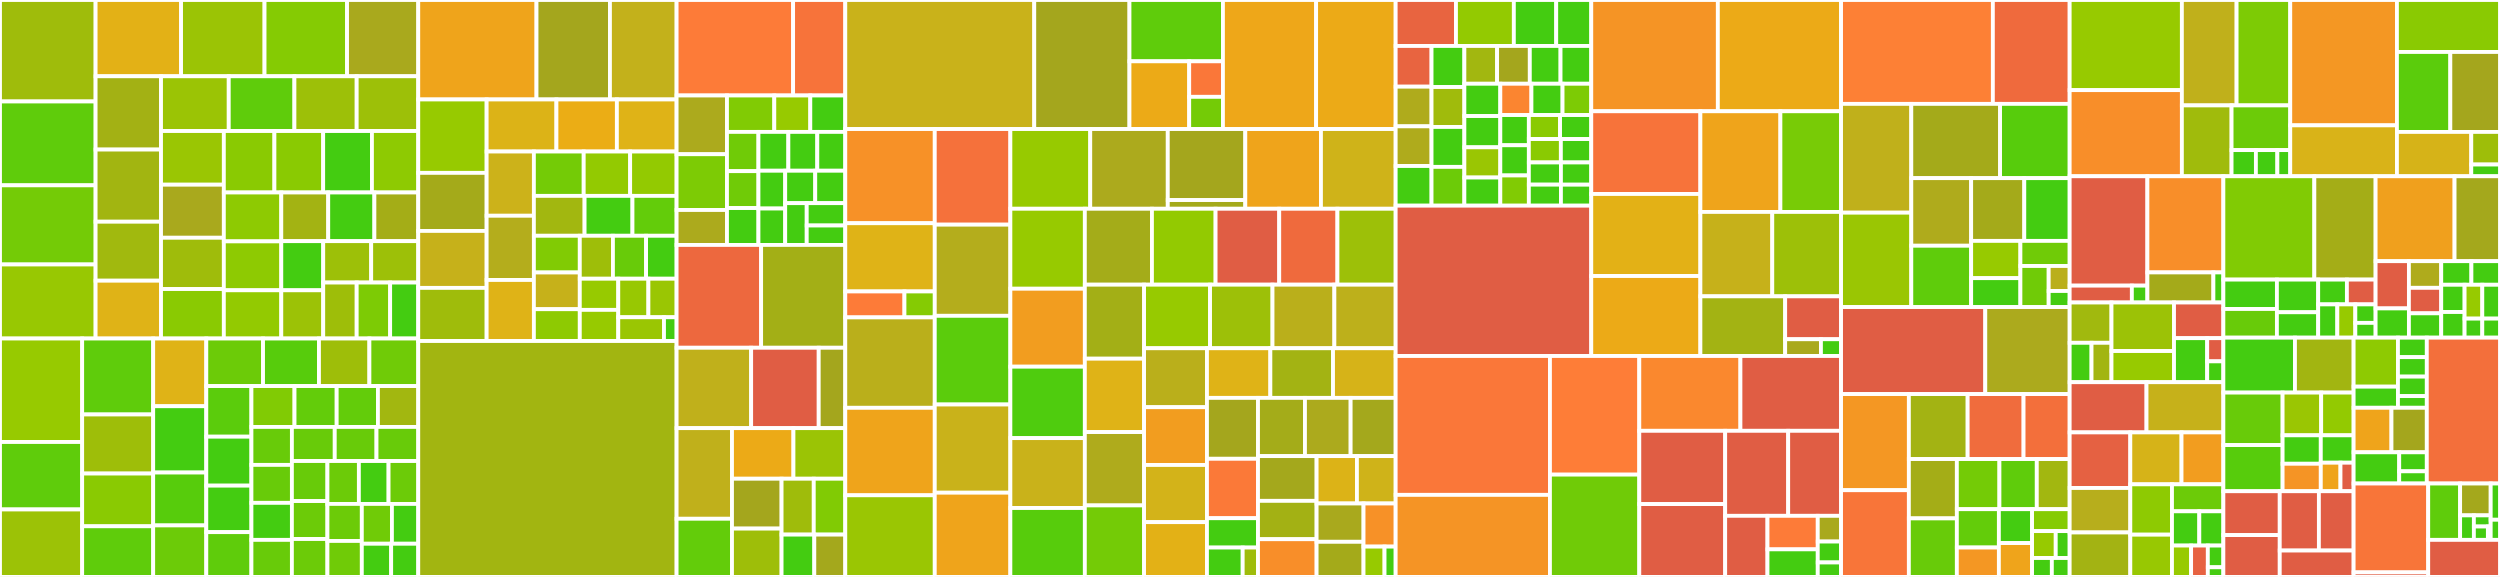 <svg baseProfile="full" width="650" height="150" viewBox="0 0 650 150" version="1.1"
xmlns="http://www.w3.org/2000/svg" xmlns:ev="http://www.w3.org/2001/xml-events"
xmlns:xlink="http://www.w3.org/1999/xlink">

<rect x="0" y="0" width="650" height="150" fill="#333333" stroke="none"/>

<style>rect.s{mask:url(#mask);}</style>
<defs>
  <pattern id="white" width="4" height="4" patternUnits="userSpaceOnUse" patternTransform="rotate(45)">
    <rect width="2" height="2" transform="translate(0,0)" fill="white"></rect>
  </pattern>
  <mask id="mask">
    <rect x="0" y="0" width="100%" height="100%" fill="url(#white)"></rect>
  </mask>
</defs>

<rect x="0" y="0" width="24.856" height="26.384" fill="#9fbc0b" stroke="white" stroke-width="1" class=" tooltipped" data-content="parsers/text_plugins/syslog.py"><title>parsers/text_plugins/syslog.py</title></rect>
<rect x="0" y="26.384" width="24.856" height="21.8" fill="#5fcc0b" stroke="white" stroke-width="1" class=" tooltipped" data-content="parsers/text_plugins/santa.py"><title>parsers/text_plugins/santa.py</title></rect>
<rect x="0" y="48.185" width="24.856" height="20.578" fill="#74cb06" stroke="white" stroke-width="1" class=" tooltipped" data-content="parsers/text_plugins/aws_elb_access.py"><title>parsers/text_plugins/aws_elb_access.py</title></rect>
<rect x="0" y="68.763" width="24.856" height="19.254" fill="#98c802" stroke="white" stroke-width="1" class=" tooltipped" data-content="parsers/text_plugins/teamviewer.py"><title>parsers/text_plugins/teamviewer.py</title></rect>
<rect x="24.856" y="0" width="22.218" height="19.831" fill="#e3b116" stroke="white" stroke-width="1" class=" tooltipped" data-content="parsers/text_plugins/interface.py"><title>parsers/text_plugins/interface.py</title></rect>
<rect x="47.074" y="0" width="21.707" height="19.831" fill="#9bc405" stroke="white" stroke-width="1" class=" tooltipped" data-content="parsers/text_plugins/iis.py"><title>parsers/text_plugins/iis.py</title></rect>
<rect x="68.781" y="0" width="21.451" height="19.831" fill="#85cb03" stroke="white" stroke-width="1" class=" tooltipped" data-content="parsers/text_plugins/skydrivelog.py"><title>parsers/text_plugins/skydrivelog.py</title></rect>
<rect x="90.232" y="0" width="18.515" height="19.831" fill="#a9a91d" stroke="white" stroke-width="1" class=" tooltipped" data-content="parsers/text_plugins/viminfo.py"><title>parsers/text_plugins/viminfo.py</title></rect>
<rect x="24.856" y="19.831" width="17.008" height="19.056" fill="#a3b114" stroke="white" stroke-width="1" class=" tooltipped" data-content="parsers/text_plugins/powershell_transcript.py"><title>parsers/text_plugins/powershell_transcript.py</title></rect>
<rect x="24.856" y="38.887" width="17.008" height="18.758" fill="#a2b511" stroke="white" stroke-width="1" class=" tooltipped" data-content="parsers/text_plugins/winfirewall.py"><title>parsers/text_plugins/winfirewall.py</title></rect>
<rect x="24.856" y="57.645" width="17.008" height="15.334" fill="#a1b90e" stroke="white" stroke-width="1" class=" tooltipped" data-content="parsers/text_plugins/macos_wifi.py"><title>parsers/text_plugins/macos_wifi.py</title></rect>
<rect x="24.856" y="72.98" width="17.008" height="15.037" fill="#dfb317" stroke="white" stroke-width="1" class=" tooltipped" data-content="parsers/text_plugins/google_logging.py"><title>parsers/text_plugins/google_logging.py</title></rect>
<rect x="41.865" y="19.831" width="17.61" height="14.235" fill="#9bc405" stroke="white" stroke-width="1" class=" tooltipped" data-content="parsers/text_plugins/apache_access.py"><title>parsers/text_plugins/apache_access.py</title></rect>
<rect x="59.475" y="19.831" width="17.076" height="14.235" fill="#5fcc0b" stroke="white" stroke-width="1" class=" tooltipped" data-content="parsers/text_plugins/xchatlog.py"><title>parsers/text_plugins/xchatlog.py</title></rect>
<rect x="76.551" y="19.831" width="16.187" height="14.235" fill="#9dc008" stroke="white" stroke-width="1" class=" tooltipped" data-content="parsers/text_plugins/android_logcat.py"><title>parsers/text_plugins/android_logcat.py</title></rect>
<rect x="92.738" y="19.831" width="16.009" height="14.235" fill="#9dc008" stroke="white" stroke-width="1" class=" tooltipped" data-content="parsers/text_plugins/confluence_access.py"><title>parsers/text_plugins/confluence_access.py</title></rect>
<rect x="41.865" y="34.066" width="16.333" height="13.953" fill="#9ac603" stroke="white" stroke-width="1" class=" tooltipped" data-content="parsers/text_plugins/gdrive_synclog.py"><title>parsers/text_plugins/gdrive_synclog.py</title></rect>
<rect x="41.865" y="48.019" width="16.333" height="13.798" fill="#a9a91d" stroke="white" stroke-width="1" class=" tooltipped" data-content="parsers/text_plugins/setupapi.py"><title>parsers/text_plugins/setupapi.py</title></rect>
<rect x="41.865" y="61.816" width="16.333" height="13.332" fill="#9fbc0b" stroke="white" stroke-width="1" class=" tooltipped" data-content="parsers/text_plugins/apt_history.py"><title>parsers/text_plugins/apt_history.py</title></rect>
<rect x="41.865" y="75.149" width="16.333" height="12.867" fill="#8aca02" stroke="white" stroke-width="1" class=" tooltipped" data-content="parsers/text_plugins/ios_sysdiag_log.py"><title>parsers/text_plugins/ios_sysdiag_log.py</title></rect>
<rect x="58.198" y="34.066" width="13.152" height="15.98" fill="#8aca02" stroke="white" stroke-width="1" class=" tooltipped" data-content="parsers/text_plugins/snort_fastlog.py"><title>parsers/text_plugins/snort_fastlog.py</title></rect>
<rect x="71.35" y="34.066" width="12.677" height="15.98" fill="#8aca02" stroke="white" stroke-width="1" class=" tooltipped" data-content="parsers/text_plugins/macos_securityd.py"><title>parsers/text_plugins/macos_securityd.py</title></rect>
<rect x="84.027" y="34.066" width="12.677" height="15.98" fill="#4c1" stroke="white" stroke-width="1" class=" tooltipped" data-content="parsers/text_plugins/popcontest.py"><title>parsers/text_plugins/popcontest.py</title></rect>
<rect x="96.704" y="34.066" width="12.043" height="15.98" fill="#8eca02" stroke="white" stroke-width="1" class=" tooltipped" data-content="parsers/text_plugins/postgresql.py"><title>parsers/text_plugins/postgresql.py</title></rect>
<rect x="58.198" y="50.046" width="14.938" height="12.713" fill="#8eca02" stroke="white" stroke-width="1" class=" tooltipped" data-content="parsers/text_plugins/macos_appfirewall.py"><title>parsers/text_plugins/macos_appfirewall.py</title></rect>
<rect x="58.198" y="62.759" width="14.938" height="12.713" fill="#8eca02" stroke="white" stroke-width="1" class=" tooltipped" data-content="parsers/text_plugins/sccm.py"><title>parsers/text_plugins/sccm.py</title></rect>
<rect x="58.198" y="75.472" width="14.938" height="12.544" fill="#93ca01" stroke="white" stroke-width="1" class=" tooltipped" data-content="parsers/text_plugins/ios_lockdownd.py"><title>parsers/text_plugins/ios_lockdownd.py</title></rect>
<rect x="73.136" y="50.046" width="12.204" height="12.657" fill="#a3b313" stroke="white" stroke-width="1" class=" tooltipped" data-content="parsers/text_plugins/selinux.py"><title>parsers/text_plugins/selinux.py</title></rect>
<rect x="85.34" y="50.046" width="12.004" height="12.657" fill="#4c1" stroke="white" stroke-width="1" class=" tooltipped" data-content="parsers/text_plugins/zsh_extended_history.py"><title>parsers/text_plugins/zsh_extended_history.py</title></rect>
<rect x="97.343" y="50.046" width="11.403" height="12.657" fill="#a4ad17" stroke="white" stroke-width="1" class=" tooltipped" data-content="parsers/text_plugins/dpkg.py"><title>parsers/text_plugins/dpkg.py</title></rect>
<rect x="73.136" y="62.703" width="10.903" height="12.773" fill="#4c1" stroke="white" stroke-width="1" class=" tooltipped" data-content="parsers/text_plugins/bash_history.py"><title>parsers/text_plugins/bash_history.py</title></rect>
<rect x="73.136" y="75.475" width="10.903" height="12.541" fill="#9cc206" stroke="white" stroke-width="1" class=" tooltipped" data-content="parsers/text_plugins/ios_logd.py"><title>parsers/text_plugins/ios_logd.py</title></rect>
<rect x="84.039" y="62.703" width="12.471" height="10.761" fill="#9dc008" stroke="white" stroke-width="1" class=" tooltipped" data-content="parsers/text_plugins/vsftpd.py"><title>parsers/text_plugins/vsftpd.py</title></rect>
<rect x="96.511" y="62.703" width="12.236" height="10.761" fill="#9dc008" stroke="white" stroke-width="1" class=" tooltipped" data-content="parsers/text_plugins/macos_launchd.py"><title>parsers/text_plugins/macos_launchd.py</title></rect>
<rect x="84.039" y="73.463" width="8.7" height="14.553" fill="#9ebe09" stroke="white" stroke-width="1" class=" tooltipped" data-content="parsers/text_plugins/sophos_av.py"><title>parsers/text_plugins/sophos_av.py</title></rect>
<rect x="92.739" y="73.463" width="8.7" height="14.553" fill="#7dcb05" stroke="white" stroke-width="1" class=" tooltipped" data-content="parsers/text_plugins/xchatscrollback.py"><title>parsers/text_plugins/xchatscrollback.py</title></rect>
<rect x="101.439" y="73.463" width="7.308" height="14.553" fill="#4c1" stroke="white" stroke-width="1" class=" tooltipped" data-content="parsers/text_plugins/cri.py"><title>parsers/text_plugins/cri.py</title></rect>
<rect x="0" y="88.016" width="21.365" height="26.903" fill="#97ca00" stroke="white" stroke-width="1" class=" tooltipped" data-content="parsers/sqlite_plugins/skype.py"><title>parsers/sqlite_plugins/skype.py</title></rect>
<rect x="0" y="114.919" width="21.365" height="17.54" fill="#5fcc0b" stroke="white" stroke-width="1" class=" tooltipped" data-content="parsers/sqlite_plugins/chrome_history.py"><title>parsers/sqlite_plugins/chrome_history.py</title></rect>
<rect x="0" y="132.46" width="21.365" height="17.54" fill="#9cc206" stroke="white" stroke-width="1" class=" tooltipped" data-content="parsers/sqlite_plugins/mackeeper_cache.py"><title>parsers/sqlite_plugins/mackeeper_cache.py</title></rect>
<rect x="21.365" y="88.016" width="18.465" height="19.747" fill="#5fcc0b" stroke="white" stroke-width="1" class=" tooltipped" data-content="parsers/sqlite_plugins/firefox_history.py"><title>parsers/sqlite_plugins/firefox_history.py</title></rect>
<rect x="21.365" y="107.763" width="18.465" height="15.359" fill="#9ebe09" stroke="white" stroke-width="1" class=" tooltipped" data-content="parsers/sqlite_plugins/android_tango.py"><title>parsers/sqlite_plugins/android_tango.py</title></rect>
<rect x="21.365" y="123.122" width="18.465" height="13.713" fill="#8aca02" stroke="white" stroke-width="1" class=" tooltipped" data-content="parsers/sqlite_plugins/gdrive.py"><title>parsers/sqlite_plugins/gdrive.py</title></rect>
<rect x="21.365" y="136.835" width="18.465" height="13.165" fill="#5fcc0b" stroke="white" stroke-width="1" class=" tooltipped" data-content="parsers/sqlite_plugins/firefox_downloads.py"><title>parsers/sqlite_plugins/firefox_downloads.py</title></rect>
<rect x="39.83" y="88.016" width="13.808" height="17.605" fill="#dfb317" stroke="white" stroke-width="1" class=" tooltipped" data-content="parsers/sqlite_plugins/interface.py"><title>parsers/sqlite_plugins/interface.py</title></rect>
<rect x="39.83" y="105.621" width="13.808" height="17.238" fill="#4c1" stroke="white" stroke-width="1" class=" tooltipped" data-content="parsers/sqlite_plugins/android_twitter.py"><title>parsers/sqlite_plugins/android_twitter.py</title></rect>
<rect x="39.83" y="122.859" width="13.808" height="13.754" fill="#57cc0c" stroke="white" stroke-width="1" class=" tooltipped" data-content="parsers/sqlite_plugins/ios_twitter.py"><title>parsers/sqlite_plugins/ios_twitter.py</title></rect>
<rect x="39.83" y="136.613" width="13.808" height="13.387" fill="#6ccb08" stroke="white" stroke-width="1" class=" tooltipped" data-content="parsers/sqlite_plugins/firefox_cookies.py"><title>parsers/sqlite_plugins/firefox_cookies.py</title></rect>
<rect x="53.638" y="88.016" width="14.75" height="12.36" fill="#6ccb08" stroke="white" stroke-width="1" class=" tooltipped" data-content="parsers/sqlite_plugins/windows_timeline.py"><title>parsers/sqlite_plugins/windows_timeline.py</title></rect>
<rect x="68.388" y="88.016" width="14.545" height="12.36" fill="#57cc0c" stroke="white" stroke-width="1" class=" tooltipped" data-content="parsers/sqlite_plugins/chrome_cookies.py"><title>parsers/sqlite_plugins/chrome_cookies.py</title></rect>
<rect x="82.934" y="88.016" width="13.111" height="12.36" fill="#9ebe09" stroke="white" stroke-width="1" class=" tooltipped" data-content="parsers/sqlite_plugins/imessage.py"><title>parsers/sqlite_plugins/imessage.py</title></rect>
<rect x="96.045" y="88.016" width="12.702" height="12.36" fill="#70cb07" stroke="white" stroke-width="1" class=" tooltipped" data-content="parsers/sqlite_plugins/macos_knowledgec.py"><title>parsers/sqlite_plugins/macos_knowledgec.py</title></rect>
<rect x="53.638" y="100.376" width="11.736" height="13.161" fill="#5bcc0c" stroke="white" stroke-width="1" class=" tooltipped" data-content="parsers/sqlite_plugins/ios_netusage.py"><title>parsers/sqlite_plugins/ios_netusage.py</title></rect>
<rect x="53.638" y="113.537" width="11.736" height="12.73" fill="#4c1" stroke="white" stroke-width="1" class=" tooltipped" data-content="parsers/sqlite_plugins/windows_eventtranscript.py"><title>parsers/sqlite_plugins/windows_eventtranscript.py</title></rect>
<rect x="53.638" y="126.267" width="11.736" height="12.082" fill="#4c1" stroke="white" stroke-width="1" class=" tooltipped" data-content="parsers/sqlite_plugins/android_webview.py"><title>parsers/sqlite_plugins/android_webview.py</title></rect>
<rect x="53.638" y="138.349" width="11.736" height="11.651" fill="#5fcc0b" stroke="white" stroke-width="1" class=" tooltipped" data-content="parsers/sqlite_plugins/windows_push_notification.py"><title>parsers/sqlite_plugins/windows_push_notification.py</title></rect>
<rect x="65.374" y="100.376" width="11.201" height="10.625" fill="#81cb04" stroke="white" stroke-width="1" class=" tooltipped" data-content="parsers/sqlite_plugins/macos_document_versions.py"><title>parsers/sqlite_plugins/macos_document_versions.py</title></rect>
<rect x="76.575" y="100.376" width="10.962" height="10.625" fill="#63cc0a" stroke="white" stroke-width="1" class=" tooltipped" data-content="parsers/sqlite_plugins/chrome_extension_activity.py"><title>parsers/sqlite_plugins/chrome_extension_activity.py</title></rect>
<rect x="87.537" y="100.376" width="10.724" height="10.625" fill="#63cc0a" stroke="white" stroke-width="1" class=" tooltipped" data-content="parsers/sqlite_plugins/macos_notes.py"><title>parsers/sqlite_plugins/macos_notes.py</title></rect>
<rect x="98.261" y="100.376" width="10.486" height="10.625" fill="#a2b710" stroke="white" stroke-width="1" class=" tooltipped" data-content="parsers/sqlite_plugins/macos_notification_center.py"><title>parsers/sqlite_plugins/macos_notification_center.py</title></rect>
<rect x="65.374" y="111.001" width="10.519" height="9.87" fill="#68cb09" stroke="white" stroke-width="1" class=" tooltipped" data-content="parsers/sqlite_plugins/ios_screentime.py"><title>parsers/sqlite_plugins/ios_screentime.py</title></rect>
<rect x="65.374" y="120.871" width="10.519" height="9.87" fill="#68cb09" stroke="white" stroke-width="1" class=" tooltipped" data-content="parsers/sqlite_plugins/safari.py"><title>parsers/sqlite_plugins/safari.py</title></rect>
<rect x="65.374" y="130.741" width="10.519" height="9.629" fill="#4c1" stroke="white" stroke-width="1" class=" tooltipped" data-content="parsers/sqlite_plugins/android_calls.py"><title>parsers/sqlite_plugins/android_calls.py</title></rect>
<rect x="65.374" y="140.371" width="10.519" height="9.629" fill="#68cb09" stroke="white" stroke-width="1" class=" tooltipped" data-content="parsers/sqlite_plugins/ios_kik.py"><title>parsers/sqlite_plugins/ios_kik.py</title></rect>
<rect x="75.893" y="111.001" width="11.142" height="8.863" fill="#68cb09" stroke="white" stroke-width="1" class=" tooltipped" data-content="parsers/sqlite_plugins/ios_datausage.py"><title>parsers/sqlite_plugins/ios_datausage.py</title></rect>
<rect x="87.035" y="111.001" width="10.856" height="8.863" fill="#68cb09" stroke="white" stroke-width="1" class=" tooltipped" data-content="parsers/sqlite_plugins/android_hangouts.py"><title>parsers/sqlite_plugins/android_hangouts.py</title></rect>
<rect x="97.891" y="111.001" width="10.856" height="8.863" fill="#68cb09" stroke="white" stroke-width="1" class=" tooltipped" data-content="parsers/sqlite_plugins/android_sms.py"><title>parsers/sqlite_plugins/android_sms.py</title></rect>
<rect x="75.893" y="119.865" width="9.243" height="10.41" fill="#68cb09" stroke="white" stroke-width="1" class=" tooltipped" data-content="parsers/sqlite_plugins/macos_appusage.py"><title>parsers/sqlite_plugins/macos_appusage.py</title></rect>
<rect x="75.893" y="130.275" width="9.243" height="9.862" fill="#6ccb08" stroke="white" stroke-width="1" class=" tooltipped" data-content="parsers/sqlite_plugins/chrome_autofill.py"><title>parsers/sqlite_plugins/chrome_autofill.py</title></rect>
<rect x="75.893" y="140.138" width="9.243" height="9.862" fill="#6ccb08" stroke="white" stroke-width="1" class=" tooltipped" data-content="parsers/sqlite_plugins/dropbox.py"><title>parsers/sqlite_plugins/dropbox.py</title></rect>
<rect x="85.136" y="119.865" width="8.173" height="11.153" fill="#6ccb08" stroke="white" stroke-width="1" class=" tooltipped" data-content="parsers/sqlite_plugins/macos_tcc.py"><title>parsers/sqlite_plugins/macos_tcc.py</title></rect>
<rect x="93.309" y="119.865" width="7.719" height="11.153" fill="#4c1" stroke="white" stroke-width="1" class=" tooltipped" data-content="parsers/sqlite_plugins/android_webviewcache.py"><title>parsers/sqlite_plugins/android_webviewcache.py</title></rect>
<rect x="101.028" y="119.865" width="7.719" height="11.153" fill="#6ccb08" stroke="white" stroke-width="1" class=" tooltipped" data-content="parsers/sqlite_plugins/edge_load_statistics.py"><title>parsers/sqlite_plugins/edge_load_statistics.py</title></rect>
<rect x="85.136" y="131.018" width="8.938" height="9.633" fill="#6ccb08" stroke="white" stroke-width="1" class=" tooltipped" data-content="parsers/sqlite_plugins/ls_quarantine.py"><title>parsers/sqlite_plugins/ls_quarantine.py</title></rect>
<rect x="85.136" y="140.651" width="8.938" height="9.349" fill="#70cb07" stroke="white" stroke-width="1" class=" tooltipped" data-content="parsers/sqlite_plugins/ios_powerlog.py"><title>parsers/sqlite_plugins/ios_powerlog.py</title></rect>
<rect x="94.073" y="131.018" width="7.826" height="10.354" fill="#70cb07" stroke="white" stroke-width="1" class=" tooltipped" data-content="parsers/sqlite_plugins/zeitgeist.py"><title>parsers/sqlite_plugins/zeitgeist.py</title></rect>
<rect x="101.899" y="131.018" width="6.848" height="10.354" fill="#4c1" stroke="white" stroke-width="1" class=" tooltipped" data-content="parsers/sqlite_plugins/android_turbo.py"><title>parsers/sqlite_plugins/android_turbo.py</title></rect>
<rect x="94.073" y="141.372" width="7.63" height="8.628" fill="#4c1" stroke="white" stroke-width="1" class=" tooltipped" data-content="parsers/sqlite_plugins/kodi.py"><title>parsers/sqlite_plugins/kodi.py</title></rect>
<rect x="101.704" y="141.372" width="7.043" height="8.628" fill="#4c1" stroke="white" stroke-width="1" class=" tooltipped" data-content="parsers/sqlite_plugins/android_app_usage.py"><title>parsers/sqlite_plugins/android_app_usage.py</title></rect>
<rect x="108.747" y="0" width="30.745" height="25.861" fill="#efa41b" stroke="white" stroke-width="1" class=" tooltipped" data-content="parsers/winreg_plugins/appcompatcache.py"><title>parsers/winreg_plugins/appcompatcache.py</title></rect>
<rect x="139.492" y="0" width="19.093" height="25.861" fill="#a4a61d" stroke="white" stroke-width="1" class=" tooltipped" data-content="parsers/winreg_plugins/amcache.py"><title>parsers/winreg_plugins/amcache.py</title></rect>
<rect x="158.585" y="0" width="17.331" height="25.861" fill="#c3b11b" stroke="white" stroke-width="1" class=" tooltipped" data-content="parsers/winreg_plugins/mrulistex.py"><title>parsers/winreg_plugins/mrulistex.py</title></rect>
<rect x="108.747" y="25.861" width="17.78" height="19.084" fill="#97ca00" stroke="white" stroke-width="1" class=" tooltipped" data-content="parsers/winreg_plugins/interface.py"><title>parsers/winreg_plugins/interface.py</title></rect>
<rect x="108.747" y="44.944" width="17.78" height="15.096" fill="#a4aa1a" stroke="white" stroke-width="1" class=" tooltipped" data-content="parsers/winreg_plugins/mrulist.py"><title>parsers/winreg_plugins/mrulist.py</title></rect>
<rect x="108.747" y="60.04" width="17.78" height="14.811" fill="#c6b11a" stroke="white" stroke-width="1" class=" tooltipped" data-content="parsers/winreg_plugins/programscache.py"><title>parsers/winreg_plugins/programscache.py</title></rect>
<rect x="108.747" y="74.851" width="17.78" height="13.814" fill="#9fbc0b" stroke="white" stroke-width="1" class=" tooltipped" data-content="parsers/winreg_plugins/usbstor.py"><title>parsers/winreg_plugins/usbstor.py</title></rect>
<rect x="126.527" y="25.861" width="18.147" height="13.535" fill="#dcb317" stroke="white" stroke-width="1" class=" tooltipped" data-content="parsers/winreg_plugins/userassist.py"><title>parsers/winreg_plugins/userassist.py</title></rect>
<rect x="144.674" y="25.861" width="15.715" height="13.535" fill="#ebad15" stroke="white" stroke-width="1" class=" tooltipped" data-content="parsers/winreg_plugins/sam_users.py"><title>parsers/winreg_plugins/sam_users.py</title></rect>
<rect x="160.388" y="25.861" width="15.528" height="13.535" fill="#dfb317" stroke="white" stroke-width="1" class=" tooltipped" data-content="parsers/winreg_plugins/task_scheduler.py"><title>parsers/winreg_plugins/task_scheduler.py</title></rect>
<rect x="126.527" y="39.396" width="12.283" height="16.698" fill="#ccb21a" stroke="white" stroke-width="1" class=" tooltipped" data-content="parsers/winreg_plugins/bagmru.py"><title>parsers/winreg_plugins/bagmru.py</title></rect>
<rect x="126.527" y="56.094" width="12.283" height="16.698" fill="#b4ad1c" stroke="white" stroke-width="1" class=" tooltipped" data-content="parsers/winreg_plugins/networks.py"><title>parsers/winreg_plugins/networks.py</title></rect>
<rect x="126.527" y="72.792" width="12.283" height="15.873" fill="#dfb317" stroke="white" stroke-width="1" class=" tooltipped" data-content="parsers/winreg_plugins/ccleaner.py"><title>parsers/winreg_plugins/ccleaner.py</title></rect>
<rect x="138.81" y="39.396" width="12.954" height="11.533" fill="#74cb06" stroke="white" stroke-width="1" class=" tooltipped" data-content="parsers/winreg_plugins/msie_zones.py"><title>parsers/winreg_plugins/msie_zones.py</title></rect>
<rect x="151.764" y="39.396" width="12.076" height="11.533" fill="#93ca01" stroke="white" stroke-width="1" class=" tooltipped" data-content="parsers/winreg_plugins/lfu.py"><title>parsers/winreg_plugins/lfu.py</title></rect>
<rect x="163.84" y="39.396" width="12.076" height="11.533" fill="#93ca01" stroke="white" stroke-width="1" class=" tooltipped" data-content="parsers/winreg_plugins/terminal_server.py"><title>parsers/winreg_plugins/terminal_server.py</title></rect>
<rect x="138.81" y="50.928" width="13.182" height="10.373" fill="#a2b710" stroke="white" stroke-width="1" class=" tooltipped" data-content="parsers/winreg_plugins/officemru.py"><title>parsers/winreg_plugins/officemru.py</title></rect>
<rect x="151.992" y="50.928" width="12.45" height="10.373" fill="#4c1" stroke="white" stroke-width="1" class=" tooltipped" data-content="parsers/winreg_plugins/winlogon.py"><title>parsers/winreg_plugins/winlogon.py</title></rect>
<rect x="164.443" y="50.928" width="11.474" height="10.373" fill="#63cc0a" stroke="white" stroke-width="1" class=" tooltipped" data-content="parsers/winreg_plugins/mountpoints.py"><title>parsers/winreg_plugins/mountpoints.py</title></rect>
<rect x="138.81" y="61.301" width="11.937" height="9.546" fill="#81cb04" stroke="white" stroke-width="1" class=" tooltipped" data-content="parsers/winreg_plugins/services.py"><title>parsers/winreg_plugins/services.py</title></rect>
<rect x="138.81" y="70.847" width="11.937" height="9.546" fill="#c6b11a" stroke="white" stroke-width="1" class=" tooltipped" data-content="parsers/winreg_plugins/shutdown.py"><title>parsers/winreg_plugins/shutdown.py</title></rect>
<rect x="138.81" y="80.393" width="11.937" height="8.273" fill="#8eca02" stroke="white" stroke-width="1" class=" tooltipped" data-content="parsers/winreg_plugins/usb.py"><title>parsers/winreg_plugins/usb.py</title></rect>
<rect x="150.747" y="61.301" width="8.616" height="11.167" fill="#9ebe09" stroke="white" stroke-width="1" class=" tooltipped" data-content="parsers/winreg_plugins/bam.py"><title>parsers/winreg_plugins/bam.py</title></rect>
<rect x="159.363" y="61.301" width="8.616" height="11.167" fill="#68cb09" stroke="white" stroke-width="1" class=" tooltipped" data-content="parsers/winreg_plugins/network_drives.py"><title>parsers/winreg_plugins/network_drives.py</title></rect>
<rect x="167.98" y="61.301" width="7.936" height="11.167" fill="#4c1" stroke="white" stroke-width="1" class=" tooltipped" data-content="parsers/winreg_plugins/windows_version.py"><title>parsers/winreg_plugins/windows_version.py</title></rect>
<rect x="150.747" y="72.468" width="10.005" height="8.099" fill="#97ca00" stroke="white" stroke-width="1" class=" tooltipped" data-content="parsers/winreg_plugins/timezone.py"><title>parsers/winreg_plugins/timezone.py</title></rect>
<rect x="150.747" y="80.567" width="10.005" height="8.099" fill="#97ca00" stroke="white" stroke-width="1" class=" tooltipped" data-content="parsers/winreg_plugins/typedurls.py"><title>parsers/winreg_plugins/typedurls.py</title></rect>
<rect x="160.752" y="72.468" width="7.835" height="10.019" fill="#98c802" stroke="white" stroke-width="1" class=" tooltipped" data-content="parsers/winreg_plugins/winrar.py"><title>parsers/winreg_plugins/winrar.py</title></rect>
<rect x="168.587" y="72.468" width="7.329" height="10.019" fill="#9ac603" stroke="white" stroke-width="1" class=" tooltipped" data-content="parsers/winreg_plugins/outlook.py"><title>parsers/winreg_plugins/outlook.py</title></rect>
<rect x="160.752" y="82.487" width="11.885" height="6.178" fill="#9ac603" stroke="white" stroke-width="1" class=" tooltipped" data-content="parsers/winreg_plugins/run.py"><title>parsers/winreg_plugins/run.py</title></rect>
<rect x="172.637" y="82.487" width="3.279" height="6.178" fill="#4c1" stroke="white" stroke-width="1" class=" tooltipped" data-content="parsers/winreg_plugins/default.py"><title>parsers/winreg_plugins/default.py</title></rect>
<rect x="108.747" y="88.665" width="67.169" height="61.335" fill="#a2b511" stroke="white" stroke-width="1" class=" tooltipped" data-content="parsers/unified_logging.py"><title>parsers/unified_logging.py</title></rect>
<rect x="175.916" y="0" width="30.292" height="24.827" fill="#fd7b38" stroke="white" stroke-width="1" class=" tooltipped" data-content="parsers/plist_plugins/interface.py"><title>parsers/plist_plugins/interface.py</title></rect>
<rect x="206.208" y="0" width="13.565" height="24.827" fill="#f7733a" stroke="white" stroke-width="1" class=" tooltipped" data-content="parsers/plist_plugins/macos_background_items.py"><title>parsers/plist_plugins/macos_background_items.py</title></rect>
<rect x="175.916" y="24.827" width="13.098" height="15.272" fill="#acaa1d" stroke="white" stroke-width="1" class=" tooltipped" data-content="parsers/plist_plugins/macos_user.py"><title>parsers/plist_plugins/macos_user.py</title></rect>
<rect x="175.916" y="40.099" width="13.098" height="14.499" fill="#7dcb05" stroke="white" stroke-width="1" class=" tooltipped" data-content="parsers/plist_plugins/macos_login_items.py"><title>parsers/plist_plugins/macos_login_items.py</title></rect>
<rect x="175.916" y="54.598" width="13.098" height="9.086" fill="#acaa1d" stroke="white" stroke-width="1" class=" tooltipped" data-content="parsers/plist_plugins/safari_history.py"><title>parsers/plist_plugins/safari_history.py</title></rect>
<rect x="189.014" y="24.827" width="12.303" height="9.467" fill="#81cb04" stroke="white" stroke-width="1" class=" tooltipped" data-content="parsers/plist_plugins/time_machine.py"><title>parsers/plist_plugins/time_machine.py</title></rect>
<rect x="201.318" y="24.827" width="9.361" height="9.467" fill="#97ca00" stroke="white" stroke-width="1" class=" tooltipped" data-content="parsers/plist_plugins/launchd.py"><title>parsers/plist_plugins/launchd.py</title></rect>
<rect x="210.679" y="24.827" width="9.094" height="9.467" fill="#4c1" stroke="white" stroke-width="1" class=" tooltipped" data-content="parsers/plist_plugins/ipod.py"><title>parsers/plist_plugins/ipod.py</title></rect>
<rect x="189.014" y="34.294" width="8.185" height="10.209" fill="#70cb07" stroke="white" stroke-width="1" class=" tooltipped" data-content="parsers/plist_plugins/software_update.py"><title>parsers/plist_plugins/software_update.py</title></rect>
<rect x="189.014" y="44.503" width="8.185" height="9.59" fill="#70cb07" stroke="white" stroke-width="1" class=" tooltipped" data-content="parsers/plist_plugins/ios_identityservices.py"><title>parsers/plist_plugins/ios_identityservices.py</title></rect>
<rect x="189.014" y="54.093" width="8.185" height="9.59" fill="#4c1" stroke="white" stroke-width="1" class=" tooltipped" data-content="parsers/plist_plugins/macos_login_window.py"><title>parsers/plist_plugins/macos_login_window.py</title></rect>
<rect x="197.199" y="34.294" width="7.775" height="10.096" fill="#4c1" stroke="white" stroke-width="1" class=" tooltipped" data-content="parsers/plist_plugins/safari_downloads.py"><title>parsers/plist_plugins/safari_downloads.py</title></rect>
<rect x="204.975" y="34.294" width="7.524" height="10.096" fill="#4c1" stroke="white" stroke-width="1" class=" tooltipped" data-content="parsers/plist_plugins/bluetooth.py"><title>parsers/plist_plugins/bluetooth.py</title></rect>
<rect x="212.499" y="34.294" width="7.274" height="10.096" fill="#4c1" stroke="white" stroke-width="1" class=" tooltipped" data-content="parsers/plist_plugins/apple_account.py"><title>parsers/plist_plugins/apple_account.py</title></rect>
<rect x="197.199" y="44.39" width="6.956" height="9.829" fill="#4c1" stroke="white" stroke-width="1" class=" tooltipped" data-content="parsers/plist_plugins/install_history.py"><title>parsers/plist_plugins/install_history.py</title></rect>
<rect x="197.199" y="54.219" width="6.956" height="9.465" fill="#4c1" stroke="white" stroke-width="1" class=" tooltipped" data-content="parsers/plist_plugins/ios_carplay.py"><title>parsers/plist_plugins/ios_carplay.py</title></rect>
<rect x="204.155" y="44.39" width="7.809" height="8.431" fill="#4c1" stroke="white" stroke-width="1" class=" tooltipped" data-content="parsers/plist_plugins/macos_startup_item.py"><title>parsers/plist_plugins/macos_startup_item.py</title></rect>
<rect x="211.964" y="44.39" width="7.809" height="8.431" fill="#4c1" stroke="white" stroke-width="1" class=" tooltipped" data-content="parsers/plist_plugins/spotlight_searched_terms.py"><title>parsers/plist_plugins/spotlight_searched_terms.py</title></rect>
<rect x="204.155" y="52.821" width="5.594" height="10.863" fill="#4c1" stroke="white" stroke-width="1" class=" tooltipped" data-content="parsers/plist_plugins/spotlight_volume.py"><title>parsers/plist_plugins/spotlight_volume.py</title></rect>
<rect x="209.75" y="52.821" width="10.023" height="5.81" fill="#4c1" stroke="white" stroke-width="1" class=" tooltipped" data-content="parsers/plist_plugins/airport.py"><title>parsers/plist_plugins/airport.py</title></rect>
<rect x="209.75" y="58.631" width="10.023" height="5.053" fill="#4c1" stroke="white" stroke-width="1" class=" tooltipped" data-content="parsers/plist_plugins/default.py"><title>parsers/plist_plugins/default.py</title></rect>
<rect x="175.916" y="63.684" width="21.976" height="26.732" fill="#ed683e" stroke="white" stroke-width="1" class=" tooltipped" data-content="parsers/esedb_plugins/user_access_logging.py"><title>parsers/esedb_plugins/user_access_logging.py</title></rect>
<rect x="197.892" y="63.684" width="21.881" height="26.732" fill="#a3af16" stroke="white" stroke-width="1" class=" tooltipped" data-content="parsers/esedb_plugins/msie_webcache.py"><title>parsers/esedb_plugins/msie_webcache.py</title></rect>
<rect x="175.916" y="90.416" width="19.384" height="20.901" fill="#c0b01b" stroke="white" stroke-width="1" class=" tooltipped" data-content="parsers/esedb_plugins/srum.py"><title>parsers/esedb_plugins/srum.py</title></rect>
<rect x="195.3" y="90.416" width="17.567" height="20.901" fill="#e05d44" stroke="white" stroke-width="1" class=" tooltipped" data-content="parsers/esedb_plugins/interface.py"><title>parsers/esedb_plugins/interface.py</title></rect>
<rect x="212.867" y="90.416" width="6.906" height="20.901" fill="#a4a61d" stroke="white" stroke-width="1" class=" tooltipped" data-content="parsers/esedb_plugins/file_history.py"><title>parsers/esedb_plugins/file_history.py</title></rect>
<rect x="175.916" y="111.316" width="14.401" height="23.562" fill="#c0b01b" stroke="white" stroke-width="1" class=" tooltipped" data-content="parsers/jsonl_plugins/gcp_log.py"><title>parsers/jsonl_plugins/gcp_log.py</title></rect>
<rect x="175.916" y="134.878" width="14.401" height="15.122" fill="#63cc0a" stroke="white" stroke-width="1" class=" tooltipped" data-content="parsers/jsonl_plugins/azure_application_gateway_log.py"><title>parsers/jsonl_plugins/azure_application_gateway_log.py</title></rect>
<rect x="190.317" y="111.316" width="15.979" height="13.152" fill="#ecaa17" stroke="white" stroke-width="1" class=" tooltipped" data-content="parsers/jsonl_plugins/ios_app_privacy.py"><title>parsers/jsonl_plugins/ios_app_privacy.py</title></rect>
<rect x="206.296" y="111.316" width="13.477" height="13.152" fill="#9bc405" stroke="white" stroke-width="1" class=" tooltipped" data-content="parsers/jsonl_plugins/azure_activity_log.py"><title>parsers/jsonl_plugins/azure_activity_log.py</title></rect>
<rect x="190.317" y="124.469" width="12.893" height="12.962" fill="#a4a61d" stroke="white" stroke-width="1" class=" tooltipped" data-content="parsers/jsonl_plugins/aws_cloudtrail_log.py"><title>parsers/jsonl_plugins/aws_cloudtrail_log.py</title></rect>
<rect x="190.317" y="137.431" width="12.893" height="12.569" fill="#9ebe09" stroke="white" stroke-width="1" class=" tooltipped" data-content="parsers/jsonl_plugins/microsoft365_audit_log.py"><title>parsers/jsonl_plugins/microsoft365_audit_log.py</title></rect>
<rect x="203.21" y="124.469" width="8.369" height="14.524" fill="#9fbc0b" stroke="white" stroke-width="1" class=" tooltipped" data-content="parsers/jsonl_plugins/docker_container_config.py"><title>parsers/jsonl_plugins/docker_container_config.py</title></rect>
<rect x="211.579" y="124.469" width="8.194" height="14.524" fill="#81cb04" stroke="white" stroke-width="1" class=" tooltipped" data-content="parsers/jsonl_plugins/docker_container_log.py"><title>parsers/jsonl_plugins/docker_container_log.py</title></rect>
<rect x="203.21" y="138.993" width="8.511" height="11.007" fill="#4c1" stroke="white" stroke-width="1" class=" tooltipped" data-content="parsers/jsonl_plugins/docker_layer_config.py"><title>parsers/jsonl_plugins/docker_layer_config.py</title></rect>
<rect x="211.721" y="138.993" width="8.051" height="11.007" fill="#a4a81c" stroke="white" stroke-width="1" class=" tooltipped" data-content="parsers/jsonl_plugins/interface.py"><title>parsers/jsonl_plugins/interface.py</title></rect>
<rect x="219.773" y="0" width="49.134" height="33.55" fill="#c9b21a" stroke="white" stroke-width="1" class=" tooltipped" data-content="parsers/spotlight_storedb.py"><title>parsers/spotlight_storedb.py</title></rect>
<rect x="268.907" y="0" width="24.756" height="33.55" fill="#a4a61d" stroke="white" stroke-width="1" class=" tooltipped" data-content="parsers/macos_keychain.py"><title>parsers/macos_keychain.py</title></rect>
<rect x="293.662" y="0" width="24.303" height="15.941" fill="#5fcc0b" stroke="white" stroke-width="1" class=" tooltipped" data-content="parsers/olecf_plugins/summary.py"><title>parsers/olecf_plugins/summary.py</title></rect>
<rect x="293.662" y="15.941" width="15.531" height="17.608" fill="#ecaa17" stroke="white" stroke-width="1" class=" tooltipped" data-content="parsers/olecf_plugins/automatic_destinations.py"><title>parsers/olecf_plugins/automatic_destinations.py</title></rect>
<rect x="309.193" y="15.941" width="8.772" height="9.237" fill="#fa7739" stroke="white" stroke-width="1" class=" tooltipped" data-content="parsers/olecf_plugins/interface.py"><title>parsers/olecf_plugins/interface.py</title></rect>
<rect x="309.193" y="25.178" width="8.772" height="8.371" fill="#74cb06" stroke="white" stroke-width="1" class=" tooltipped" data-content="parsers/olecf_plugins/default.py"><title>parsers/olecf_plugins/default.py</title></rect>
<rect x="317.965" y="0" width="24.227" height="33.55" fill="#eea719" stroke="white" stroke-width="1" class=" tooltipped" data-content="parsers/mediator.py"><title>parsers/mediator.py</title></rect>
<rect x="342.192" y="0" width="20.68" height="33.55" fill="#ecaa17" stroke="white" stroke-width="1" class=" tooltipped" data-content="parsers/pe.py"><title>parsers/pe.py</title></rect>
<rect x="219.773" y="33.55" width="23.266" height="24.487" fill="#f79127" stroke="white" stroke-width="1" class=" tooltipped" data-content="parsers/onedrive.py"><title>parsers/onedrive.py</title></rect>
<rect x="219.773" y="58.037" width="23.266" height="17.74" fill="#dfb317" stroke="white" stroke-width="1" class=" tooltipped" data-content="parsers/cookie_plugins/ganalytics.py"><title>parsers/cookie_plugins/ganalytics.py</title></rect>
<rect x="219.773" y="75.776" width="15.386" height="6.748" fill="#fd7b38" stroke="white" stroke-width="1" class=" tooltipped" data-content="parsers/cookie_plugins/interface.py"><title>parsers/cookie_plugins/interface.py</title></rect>
<rect x="235.159" y="75.776" width="7.881" height="6.748" fill="#85cb03" stroke="white" stroke-width="1" class=" tooltipped" data-content="parsers/cookie_plugins/manager.py"><title>parsers/cookie_plugins/manager.py</title></rect>
<rect x="219.773" y="82.524" width="23.266" height="23.508" fill="#baaf1b" stroke="white" stroke-width="1" class=" tooltipped" data-content="parsers/ntfs.py"><title>parsers/ntfs.py</title></rect>
<rect x="219.773" y="106.032" width="23.266" height="22.746" fill="#efa41b" stroke="white" stroke-width="1" class=" tooltipped" data-content="parsers/chrome_cache.py"><title>parsers/chrome_cache.py</title></rect>
<rect x="219.773" y="128.778" width="23.266" height="21.222" fill="#9ac603" stroke="white" stroke-width="1" class=" tooltipped" data-content="parsers/firefox_cache.py"><title>parsers/firefox_cache.py</title></rect>
<rect x="243.039" y="33.55" width="19.657" height="24.862" fill="#f5713b" stroke="white" stroke-width="1" class=" tooltipped" data-content="parsers/sqlite.py"><title>parsers/sqlite.py</title></rect>
<rect x="243.039" y="58.411" width="19.657" height="23.702" fill="#b4ad1c" stroke="white" stroke-width="1" class=" tooltipped" data-content="parsers/bsm.py"><title>parsers/bsm.py</title></rect>
<rect x="243.039" y="82.114" width="19.657" height="23.058" fill="#5bcc0c" stroke="white" stroke-width="1" class=" tooltipped" data-content="parsers/cups_ipp.py"><title>parsers/cups_ipp.py</title></rect>
<rect x="243.039" y="105.172" width="19.657" height="22.929" fill="#c9b21a" stroke="white" stroke-width="1" class=" tooltipped" data-content="parsers/msiecf.py"><title>parsers/msiecf.py</title></rect>
<rect x="243.039" y="128.101" width="19.657" height="21.899" fill="#efa41b" stroke="white" stroke-width="1" class=" tooltipped" data-content="parsers/opera.py"><title>parsers/opera.py</title></rect>
<rect x="262.696" y="33.55" width="20.768" height="20.727" fill="#97ca00" stroke="white" stroke-width="1" class=" tooltipped" data-content="parsers/symantec.py"><title>parsers/symantec.py</title></rect>
<rect x="283.464" y="33.55" width="20.157" height="20.727" fill="#acaa1d" stroke="white" stroke-width="1" class=" tooltipped" data-content="parsers/systemd_journal.py"><title>parsers/systemd_journal.py</title></rect>
<rect x="303.622" y="33.55" width="20.157" height="18.466" fill="#a4a61d" stroke="white" stroke-width="1" class=" tooltipped" data-content="parsers/czip_plugins/oxml.py"><title>parsers/czip_plugins/oxml.py</title></rect>
<rect x="303.622" y="52.015" width="20.157" height="2.261" fill="#a4aa1a" stroke="white" stroke-width="1" class=" tooltipped" data-content="parsers/czip_plugins/interface.py"><title>parsers/czip_plugins/interface.py</title></rect>
<rect x="323.779" y="33.55" width="19.669" height="20.727" fill="#efa41b" stroke="white" stroke-width="1" class=" tooltipped" data-content="parsers/trendmicroav.py"><title>parsers/trendmicroav.py</title></rect>
<rect x="343.448" y="33.55" width="19.424" height="20.727" fill="#cfb319" stroke="white" stroke-width="1" class=" tooltipped" data-content="parsers/bodyfile.py"><title>parsers/bodyfile.py</title></rect>
<rect x="262.696" y="54.277" width="19.363" height="20.792" fill="#97ca00" stroke="white" stroke-width="1" class=" tooltipped" data-content="parsers/text_parser.py"><title>parsers/text_parser.py</title></rect>
<rect x="262.696" y="75.069" width="19.363" height="20.269" fill="#f29d1f" stroke="white" stroke-width="1" class=" tooltipped" data-content="parsers/wincc.py"><title>parsers/wincc.py</title></rect>
<rect x="262.696" y="95.338" width="19.363" height="18.569" fill="#4fcc0e" stroke="white" stroke-width="1" class=" tooltipped" data-content="parsers/asl.py"><title>parsers/asl.py</title></rect>
<rect x="262.696" y="113.908" width="19.363" height="18.177" fill="#c9b21a" stroke="white" stroke-width="1" class=" tooltipped" data-content="parsers/chrome_preferences.py"><title>parsers/chrome_preferences.py</title></rect>
<rect x="262.696" y="132.085" width="19.363" height="17.915" fill="#57cc0c" stroke="white" stroke-width="1" class=" tooltipped" data-content="parsers/manager.py"><title>parsers/manager.py</title></rect>
<rect x="282.059" y="54.277" width="17.445" height="19.74" fill="#a4ac19" stroke="white" stroke-width="1" class=" tooltipped" data-content="parsers/winreg_parser.py"><title>parsers/winreg_parser.py</title></rect>
<rect x="299.505" y="54.277" width="16.547" height="19.74" fill="#93ca01" stroke="white" stroke-width="1" class=" tooltipped" data-content="parsers/windefender_history.py"><title>parsers/windefender_history.py</title></rect>
<rect x="316.052" y="54.277" width="16.547" height="19.74" fill="#e05d44" stroke="white" stroke-width="1" class=" tooltipped" data-content="parsers/winevtx.py"><title>parsers/winevtx.py</title></rect>
<rect x="332.6" y="54.277" width="15.136" height="19.74" fill="#ef6a3d" stroke="white" stroke-width="1" class=" tooltipped" data-content="parsers/winevt.py"><title>parsers/winevt.py</title></rect>
<rect x="347.736" y="54.277" width="15.136" height="19.74" fill="#9dc008" stroke="white" stroke-width="1" class=" tooltipped" data-content="parsers/winlnk.py"><title>parsers/winlnk.py</title></rect>
<rect x="282.059" y="74.017" width="15.396" height="19.243" fill="#a3af16" stroke="white" stroke-width="1" class=" tooltipped" data-content="parsers/dsv_parser.py"><title>parsers/dsv_parser.py</title></rect>
<rect x="282.059" y="93.259" width="15.396" height="19.078" fill="#dfb317" stroke="white" stroke-width="1" class=" tooltipped" data-content="parsers/recycler.py"><title>parsers/recycler.py</title></rect>
<rect x="282.059" y="112.337" width="15.396" height="19.078" fill="#afab1c" stroke="white" stroke-width="1" class=" tooltipped" data-content="parsers/winjob.py"><title>parsers/winjob.py</title></rect>
<rect x="282.059" y="131.415" width="15.396" height="18.585" fill="#74cb06" stroke="white" stroke-width="1" class=" tooltipped" data-content="parsers/interface.py"><title>parsers/interface.py</title></rect>
<rect x="297.456" y="74.017" width="17.159" height="16.528" fill="#97ca00" stroke="white" stroke-width="1" class=" tooltipped" data-content="parsers/shared/shell_items.py"><title>parsers/shared/shell_items.py</title></rect>
<rect x="314.614" y="74.017" width="16.239" height="16.528" fill="#9dc008" stroke="white" stroke-width="1" class=" tooltipped" data-content="parsers/winprefetch.py"><title>parsers/winprefetch.py</title></rect>
<rect x="330.853" y="74.017" width="16.086" height="16.528" fill="#baaf1b" stroke="white" stroke-width="1" class=" tooltipped" data-content="parsers/utmp.py"><title>parsers/utmp.py</title></rect>
<rect x="346.939" y="74.017" width="15.933" height="16.528" fill="#bdb01b" stroke="white" stroke-width="1" class=" tooltipped" data-content="parsers/plist.py"><title>parsers/plist.py</title></rect>
<rect x="297.456" y="90.545" width="16.354" height="15.328" fill="#baaf1b" stroke="white" stroke-width="1" class=" tooltipped" data-content="parsers/safari_cookies.py"><title>parsers/safari_cookies.py</title></rect>
<rect x="297.456" y="105.873" width="16.354" height="15.019" fill="#f29d1f" stroke="white" stroke-width="1" class=" tooltipped" data-content="parsers/utmpx.py"><title>parsers/utmpx.py</title></rect>
<rect x="297.456" y="120.892" width="16.354" height="14.864" fill="#d3b319" stroke="white" stroke-width="1" class=" tooltipped" data-content="parsers/bencode_parser.py"><title>parsers/bencode_parser.py</title></rect>
<rect x="297.456" y="135.756" width="16.354" height="14.244" fill="#e3b116" stroke="white" stroke-width="1" class=" tooltipped" data-content="parsers/custom_destinations.py"><title>parsers/custom_destinations.py</title></rect>
<rect x="313.81" y="90.545" width="16.485" height="12.903" fill="#dfb317" stroke="white" stroke-width="1" class=" tooltipped" data-content="parsers/mcafeeav.py"><title>parsers/mcafeeav.py</title></rect>
<rect x="330.295" y="90.545" width="16.289" height="12.903" fill="#a3b313" stroke="white" stroke-width="1" class=" tooltipped" data-content="parsers/filestat.py"><title>parsers/filestat.py</title></rect>
<rect x="346.584" y="90.545" width="16.289" height="12.903" fill="#d6b318" stroke="white" stroke-width="1" class=" tooltipped" data-content="parsers/java_idx.py"><title>parsers/java_idx.py</title></rect>
<rect x="313.81" y="103.447" width="13.272" height="15.836" fill="#a4a61d" stroke="white" stroke-width="1" class=" tooltipped" data-content="parsers/presets.py"><title>parsers/presets.py</title></rect>
<rect x="313.81" y="119.283" width="13.272" height="15.454" fill="#fb7938" stroke="white" stroke-width="1" class=" tooltipped" data-content="parsers/fseventsd.py"><title>parsers/fseventsd.py</title></rect>
<rect x="313.81" y="134.737" width="13.272" height="7.632" fill="#4c1" stroke="white" stroke-width="1" class=" tooltipped" data-content="parsers/bencode_plugins/utorrent.py"><title>parsers/bencode_plugins/utorrent.py</title></rect>
<rect x="313.81" y="142.368" width="9.29" height="7.632" fill="#4c1" stroke="white" stroke-width="1" class=" tooltipped" data-content="parsers/bencode_plugins/transmission.py"><title>parsers/bencode_plugins/transmission.py</title></rect>
<rect x="323.1" y="142.368" width="3.982" height="7.632" fill="#9fbc0b" stroke="white" stroke-width="1" class=" tooltipped" data-content="parsers/bencode_plugins/interface.py"><title>parsers/bencode_plugins/interface.py</title></rect>
<rect x="327.082" y="103.447" width="12.209" height="15.14" fill="#a4ac19" stroke="white" stroke-width="1" class=" tooltipped" data-content="parsers/locate.py"><title>parsers/locate.py</title></rect>
<rect x="339.291" y="103.447" width="11.874" height="15.14" fill="#acaa1d" stroke="white" stroke-width="1" class=" tooltipped" data-content="parsers/winpca.py"><title>parsers/winpca.py</title></rect>
<rect x="351.165" y="103.447" width="11.707" height="15.14" fill="#a4a81c" stroke="white" stroke-width="1" class=" tooltipped" data-content="parsers/esedb.py"><title>parsers/esedb.py</title></rect>
<rect x="327.082" y="118.588" width="15.235" height="11.634" fill="#a4a81c" stroke="white" stroke-width="1" class=" tooltipped" data-content="parsers/pls_recall.py"><title>parsers/pls_recall.py</title></rect>
<rect x="327.082" y="130.222" width="15.235" height="9.972" fill="#a3b114" stroke="white" stroke-width="1" class=" tooltipped" data-content="parsers/olecf.py"><title>parsers/olecf.py</title></rect>
<rect x="327.082" y="140.194" width="15.235" height="9.806" fill="#f88e29" stroke="white" stroke-width="1" class=" tooltipped" data-content="parsers/fish_history.py"><title>parsers/fish_history.py</title></rect>
<rect x="342.317" y="118.588" width="10.483" height="12.319" fill="#dcb317" stroke="white" stroke-width="1" class=" tooltipped" data-content="parsers/networkminer.py"><title>parsers/networkminer.py</title></rect>
<rect x="352.8" y="118.588" width="10.072" height="12.319" fill="#cfb319" stroke="white" stroke-width="1" class=" tooltipped" data-content="parsers/jsonl_parser.py"><title>parsers/jsonl_parser.py</title></rect>
<rect x="342.317" y="130.906" width="12.201" height="9.962" fill="#a9a91d" stroke="white" stroke-width="1" class=" tooltipped" data-content="parsers/android_app_usage.py"><title>parsers/android_app_usage.py</title></rect>
<rect x="342.317" y="140.868" width="12.201" height="9.132" fill="#a4aa1a" stroke="white" stroke-width="1" class=" tooltipped" data-content="parsers/winrestore.py"><title>parsers/winrestore.py</title></rect>
<rect x="354.518" y="130.906" width="8.355" height="11.214" fill="#f79127" stroke="white" stroke-width="1" class=" tooltipped" data-content="parsers/czip.py"><title>parsers/czip.py</title></rect>
<rect x="354.518" y="142.12" width="5.463" height="7.88" fill="#97ca00" stroke="white" stroke-width="1" class=" tooltipped" data-content="parsers/plugins.py"><title>parsers/plugins.py</title></rect>
<rect x="359.98" y="142.12" width="2.892" height="7.88" fill="#4c1" stroke="white" stroke-width="1" class=" tooltipped" data-content="parsers/logger.py"><title>parsers/logger.py</title></rect>
<rect x="362.872" y="0" width="15.681" height="11.949" fill="#e86440" stroke="white" stroke-width="1" class=" tooltipped" data-content="cli/helpers/artifact_definitions.py"><title>cli/helpers/artifact_definitions.py</title></rect>
<rect x="378.553" y="0" width="15.045" height="11.949" fill="#93ca01" stroke="white" stroke-width="1" class=" tooltipped" data-content="cli/helpers/opensearch_output.py"><title>cli/helpers/opensearch_output.py</title></rect>
<rect x="393.599" y="0" width="11.019" height="11.949" fill="#4c1" stroke="white" stroke-width="1" class=" tooltipped" data-content="cli/helpers/event_filters.py"><title>cli/helpers/event_filters.py</title></rect>
<rect x="404.618" y="0" width="9.112" height="11.949" fill="#4c1" stroke="white" stroke-width="1" class=" tooltipped" data-content="cli/helpers/profiling.py"><title>cli/helpers/profiling.py</title></rect>
<rect x="362.872" y="11.949" width="9.33" height="10.585" fill="#e86440" stroke="white" stroke-width="1" class=" tooltipped" data-content="cli/helpers/data_location.py"><title>cli/helpers/data_location.py</title></rect>
<rect x="362.872" y="22.534" width="9.33" height="10.313" fill="#afab1c" stroke="white" stroke-width="1" class=" tooltipped" data-content="cli/helpers/interface.py"><title>cli/helpers/interface.py</title></rect>
<rect x="362.872" y="32.847" width="9.33" height="10.313" fill="#afab1c" stroke="white" stroke-width="1" class=" tooltipped" data-content="cli/helpers/output_modules.py"><title>cli/helpers/output_modules.py</title></rect>
<rect x="362.872" y="43.16" width="9.33" height="10.313" fill="#4c1" stroke="white" stroke-width="1" class=" tooltipped" data-content="cli/helpers/viper_analysis.py"><title>cli/helpers/viper_analysis.py</title></rect>
<rect x="372.202" y="11.949" width="8.537" height="10.678" fill="#4c1" stroke="white" stroke-width="1" class=" tooltipped" data-content="cli/helpers/date_filters.py"><title>cli/helpers/date_filters.py</title></rect>
<rect x="372.202" y="22.627" width="8.537" height="10.381" fill="#a0bb0c" stroke="white" stroke-width="1" class=" tooltipped" data-content="cli/helpers/analysis_plugins.py"><title>cli/helpers/analysis_plugins.py</title></rect>
<rect x="372.202" y="33.008" width="8.537" height="10.381" fill="#4c1" stroke="white" stroke-width="1" class=" tooltipped" data-content="cli/helpers/nsrlsvr_analysis.py"><title>cli/helpers/nsrlsvr_analysis.py</title></rect>
<rect x="372.202" y="43.389" width="8.537" height="10.084" fill="#6ccb08" stroke="white" stroke-width="1" class=" tooltipped" data-content="cli/helpers/manager.py"><title>cli/helpers/manager.py</title></rect>
<rect x="380.739" y="11.949" width="8.505" height="9.825" fill="#a2b710" stroke="white" stroke-width="1" class=" tooltipped" data-content="cli/helpers/storage_format.py"><title>cli/helpers/storage_format.py</title></rect>
<rect x="389.245" y="11.949" width="8.505" height="9.825" fill="#a4a61d" stroke="white" stroke-width="1" class=" tooltipped" data-content="cli/helpers/tagging_analysis.py"><title>cli/helpers/tagging_analysis.py</title></rect>
<rect x="397.75" y="11.949" width="7.99" height="9.825" fill="#4c1" stroke="white" stroke-width="1" class=" tooltipped" data-content="cli/helpers/artifact_filters.py"><title>cli/helpers/artifact_filters.py</title></rect>
<rect x="405.74" y="11.949" width="7.99" height="9.825" fill="#4c1" stroke="white" stroke-width="1" class=" tooltipped" data-content="cli/helpers/bloom_analysis.py"><title>cli/helpers/bloom_analysis.py</title></rect>
<rect x="380.739" y="21.774" width="9.346" height="8.399" fill="#4c1" stroke="white" stroke-width="1" class=" tooltipped" data-content="cli/helpers/virustotal_analysis.py"><title>cli/helpers/virustotal_analysis.py</title></rect>
<rect x="380.739" y="30.173" width="9.346" height="8.128" fill="#4c1" stroke="white" stroke-width="1" class=" tooltipped" data-content="cli/helpers/yara_rules.py"><title>cli/helpers/yara_rules.py</title></rect>
<rect x="380.739" y="38.301" width="9.346" height="7.857" fill="#9ac603" stroke="white" stroke-width="1" class=" tooltipped" data-content="cli/helpers/workers.py"><title>cli/helpers/workers.py</title></rect>
<rect x="380.739" y="46.158" width="9.346" height="7.315" fill="#4c1" stroke="white" stroke-width="1" class=" tooltipped" data-content="cli/helpers/status_view.py"><title>cli/helpers/status_view.py</title></rect>
<rect x="390.085" y="21.774" width="8.089" height="8.139" fill="#fb8530" stroke="white" stroke-width="1" class=" tooltipped" data-content="cli/helpers/filter_file.py"><title>cli/helpers/filter_file.py</title></rect>
<rect x="398.174" y="21.774" width="8.089" height="8.139" fill="#4c1" stroke="white" stroke-width="1" class=" tooltipped" data-content="cli/helpers/xlsx_output.py"><title>cli/helpers/xlsx_output.py</title></rect>
<rect x="406.263" y="21.774" width="7.467" height="8.139" fill="#7dcb05" stroke="white" stroke-width="1" class=" tooltipped" data-content="cli/helpers/archives.py"><title>cli/helpers/archives.py</title></rect>
<rect x="390.085" y="29.913" width="7.416" height="7.854" fill="#4c1" stroke="white" stroke-width="1" class=" tooltipped" data-content="cli/helpers/extraction.py"><title>cli/helpers/extraction.py</title></rect>
<rect x="390.085" y="37.767" width="7.416" height="7.854" fill="#4c1" stroke="white" stroke-width="1" class=" tooltipped" data-content="cli/helpers/hashers.py"><title>cli/helpers/hashers.py</title></rect>
<rect x="390.085" y="45.62" width="7.416" height="7.854" fill="#81cb04" stroke="white" stroke-width="1" class=" tooltipped" data-content="cli/helpers/opensearch_ts_output.py"><title>cli/helpers/opensearch_ts_output.py</title></rect>
<rect x="397.501" y="29.913" width="8.114" height="6.241" fill="#8aca02" stroke="white" stroke-width="1" class=" tooltipped" data-content="cli/helpers/language.py"><title>cli/helpers/language.py</title></rect>
<rect x="405.615" y="29.913" width="8.114" height="6.241" fill="#4c1" stroke="white" stroke-width="1" class=" tooltipped" data-content="cli/helpers/sessionize_analysis.py"><title>cli/helpers/sessionize_analysis.py</title></rect>
<rect x="397.501" y="36.154" width="8.322" height="6.085" fill="#8aca02" stroke="white" stroke-width="1" class=" tooltipped" data-content="cli/helpers/temporary_directory.py"><title>cli/helpers/temporary_directory.py</title></rect>
<rect x="405.823" y="36.154" width="7.906" height="6.085" fill="#4c1" stroke="white" stroke-width="1" class=" tooltipped" data-content="cli/helpers/dynamic_output.py"><title>cli/helpers/dynamic_output.py</title></rect>
<rect x="397.501" y="42.24" width="8.34" height="5.769" fill="#4c1" stroke="white" stroke-width="1" class=" tooltipped" data-content="cli/helpers/process_resources.py"><title>cli/helpers/process_resources.py</title></rect>
<rect x="397.501" y="48.008" width="8.34" height="5.465" fill="#4c1" stroke="white" stroke-width="1" class=" tooltipped" data-content="cli/helpers/parsers.py"><title>cli/helpers/parsers.py</title></rect>
<rect x="405.841" y="42.24" width="7.889" height="5.778" fill="#4c1" stroke="white" stroke-width="1" class=" tooltipped" data-content="cli/helpers/vfs_backend.py"><title>cli/helpers/vfs_backend.py</title></rect>
<rect x="405.841" y="48.017" width="7.889" height="5.457" fill="#4c1" stroke="white" stroke-width="1" class=" tooltipped" data-content="cli/helpers/codepage.py"><title>cli/helpers/codepage.py</title></rect>
<rect x="362.872" y="53.474" width="50.857" height="39.085" fill="#e05d44" stroke="white" stroke-width="1" class=" tooltipped" data-content="cli/pinfo_tool.py"><title>cli/pinfo_tool.py</title></rect>
<rect x="413.729" y="0" width="32.911" height="28.929" fill="#f59425" stroke="white" stroke-width="1" class=" tooltipped" data-content="cli/extraction_tool.py"><title>cli/extraction_tool.py</title></rect>
<rect x="446.64" y="0" width="32.035" height="28.929" fill="#ecaa17" stroke="white" stroke-width="1" class=" tooltipped" data-content="cli/image_export_tool.py"><title>cli/image_export_tool.py</title></rect>
<rect x="413.729" y="28.929" width="28.374" height="21.507" fill="#f7733a" stroke="white" stroke-width="1" class=" tooltipped" data-content="cli/status_view.py"><title>cli/status_view.py</title></rect>
<rect x="413.729" y="50.436" width="28.374" height="21.329" fill="#e3b116" stroke="white" stroke-width="1" class=" tooltipped" data-content="cli/storage_media_tool.py"><title>cli/storage_media_tool.py</title></rect>
<rect x="413.729" y="71.765" width="28.374" height="20.793" fill="#ecaa17" stroke="white" stroke-width="1" class=" tooltipped" data-content="cli/tools.py"><title>cli/tools.py</title></rect>
<rect x="442.104" y="28.929" width="20.802" height="26.172" fill="#efa41b" stroke="white" stroke-width="1" class=" tooltipped" data-content="cli/psort_tool.py"><title>cli/psort_tool.py</title></rect>
<rect x="462.905" y="28.929" width="15.77" height="26.172" fill="#78cb06" stroke="white" stroke-width="1" class=" tooltipped" data-content="cli/views.py"><title>cli/views.py</title></rect>
<rect x="442.104" y="55.101" width="18.69" height="21.948" fill="#c6b11a" stroke="white" stroke-width="1" class=" tooltipped" data-content="cli/tool_options.py"><title>cli/tool_options.py</title></rect>
<rect x="460.793" y="55.101" width="17.882" height="21.948" fill="#9dc008" stroke="white" stroke-width="1" class=" tooltipped" data-content="cli/psteal_tool.py"><title>cli/psteal_tool.py</title></rect>
<rect x="442.104" y="77.049" width="22.041" height="15.509" fill="#a3b313" stroke="white" stroke-width="1" class=" tooltipped" data-content="cli/log2timeline_tool.py"><title>cli/log2timeline_tool.py</title></rect>
<rect x="464.145" y="77.049" width="14.531" height="11.153" fill="#e05d44" stroke="white" stroke-width="1" class=" tooltipped" data-content="cli/analysis_tool.py"><title>cli/analysis_tool.py</title></rect>
<rect x="464.145" y="88.202" width="9.3" height="4.356" fill="#a9a91d" stroke="white" stroke-width="1" class=" tooltipped" data-content="cli/time_slices.py"><title>cli/time_slices.py</title></rect>
<rect x="473.444" y="88.202" width="5.231" height="4.356" fill="#4c1" stroke="white" stroke-width="1" class=" tooltipped" data-content="cli/logger.py"><title>cli/logger.py</title></rect>
<rect x="362.872" y="92.558" width="40.115" height="36.106" fill="#fa7739" stroke="white" stroke-width="1" class=" tooltipped" data-content="multi_process/extraction_engine.py"><title>multi_process/extraction_engine.py</title></rect>
<rect x="362.872" y="128.665" width="40.115" height="21.335" fill="#f59425" stroke="white" stroke-width="1" class=" tooltipped" data-content="multi_process/analysis_engine.py"><title>multi_process/analysis_engine.py</title></rect>
<rect x="402.987" y="92.558" width="23.231" height="30.846" fill="#fe7d37" stroke="white" stroke-width="1" class=" tooltipped" data-content="multi_process/zeromq_queue.py"><title>multi_process/zeromq_queue.py</title></rect>
<rect x="402.987" y="123.405" width="23.231" height="26.595" fill="#70cb07" stroke="white" stroke-width="1" class=" tooltipped" data-content="multi_process/task_manager.py"><title>multi_process/task_manager.py</title></rect>
<rect x="426.218" y="92.558" width="26.294" height="19.453" fill="#fa882e" stroke="white" stroke-width="1" class=" tooltipped" data-content="multi_process/output_engine.py"><title>multi_process/output_engine.py</title></rect>
<rect x="452.512" y="92.558" width="26.164" height="19.453" fill="#e05d44" stroke="white" stroke-width="1" class=" tooltipped" data-content="multi_process/engine.py"><title>multi_process/engine.py</title></rect>
<rect x="426.218" y="112.011" width="22.329" height="19.051" fill="#e05d44" stroke="white" stroke-width="1" class=" tooltipped" data-content="multi_process/extraction_process.py"><title>multi_process/extraction_process.py</title></rect>
<rect x="426.218" y="131.062" width="22.329" height="18.938" fill="#e05d44" stroke="white" stroke-width="1" class=" tooltipped" data-content="multi_process/base_process.py"><title>multi_process/base_process.py</title></rect>
<rect x="448.547" y="112.011" width="16.381" height="22.104" fill="#e05d44" stroke="white" stroke-width="1" class=" tooltipped" data-content="multi_process/task_engine.py"><title>multi_process/task_engine.py</title></rect>
<rect x="464.929" y="112.011" width="13.747" height="22.104" fill="#e05d44" stroke="white" stroke-width="1" class=" tooltipped" data-content="multi_process/analysis_process.py"><title>multi_process/analysis_process.py</title></rect>
<rect x="448.547" y="134.115" width="10.999" height="15.885" fill="#e05d44" stroke="white" stroke-width="1" class=" tooltipped" data-content="multi_process/plaso_xmlrpc.py"><title>multi_process/plaso_xmlrpc.py</title></rect>
<rect x="459.547" y="134.115" width="13.071" height="8.717" fill="#fd7b38" stroke="white" stroke-width="1" class=" tooltipped" data-content="multi_process/task_process.py"><title>multi_process/task_process.py</title></rect>
<rect x="459.547" y="142.833" width="13.071" height="7.167" fill="#4c1" stroke="white" stroke-width="1" class=" tooltipped" data-content="multi_process/merge_helpers.py"><title>multi_process/merge_helpers.py</title></rect>
<rect x="472.618" y="134.115" width="6.057" height="6.688" fill="#a9a91d" stroke="white" stroke-width="1" class=" tooltipped" data-content="multi_process/rpc.py"><title>multi_process/rpc.py</title></rect>
<rect x="472.618" y="140.804" width="6.057" height="5.434" fill="#4c1" stroke="white" stroke-width="1" class=" tooltipped" data-content="multi_process/plaso_queue.py"><title>multi_process/plaso_queue.py</title></rect>
<rect x="472.618" y="146.238" width="6.057" height="3.762" fill="#4c1" stroke="white" stroke-width="1" class=" tooltipped" data-content="multi_process/logger.py"><title>multi_process/logger.py</title></rect>
<rect x="478.675" y="0" width="39.469" height="27.009" fill="#fd8035" stroke="white" stroke-width="1" class=" tooltipped" data-content="engine/worker.py"><title>engine/worker.py</title></rect>
<rect x="518.144" y="0" width="19.969" height="27.009" fill="#ef6a3d" stroke="white" stroke-width="1" class=" tooltipped" data-content="engine/timeliner.py"><title>engine/timeliner.py</title></rect>
<rect x="478.675" y="27.009" width="18.263" height="28.285" fill="#c0b01b" stroke="white" stroke-width="1" class=" tooltipped" data-content="engine/extractors.py"><title>engine/extractors.py</title></rect>
<rect x="478.675" y="55.294" width="18.263" height="24.541" fill="#9ac603" stroke="white" stroke-width="1" class=" tooltipped" data-content="engine/path_helper.py"><title>engine/path_helper.py</title></rect>
<rect x="496.938" y="27.009" width="23.079" height="19.31" fill="#a4aa1a" stroke="white" stroke-width="1" class=" tooltipped" data-content="engine/engine.py"><title>engine/engine.py</title></rect>
<rect x="520.017" y="27.009" width="18.096" height="19.31" fill="#57cc0c" stroke="white" stroke-width="1" class=" tooltipped" data-content="engine/processing_status.py"><title>engine/processing_status.py</title></rect>
<rect x="496.938" y="46.319" width="15.563" height="17.571" fill="#afab1c" stroke="white" stroke-width="1" class=" tooltipped" data-content="engine/artifact_filters.py"><title>engine/artifact_filters.py</title></rect>
<rect x="496.938" y="63.891" width="15.563" height="15.944" fill="#5fcc0b" stroke="white" stroke-width="1" class=" tooltipped" data-content="engine/profilers.py"><title>engine/profilers.py</title></rect>
<rect x="512.502" y="46.319" width="13.815" height="16.313" fill="#a4aa1a" stroke="white" stroke-width="1" class=" tooltipped" data-content="engine/knowledge_base.py"><title>engine/knowledge_base.py</title></rect>
<rect x="526.316" y="46.319" width="11.797" height="16.313" fill="#4c1" stroke="white" stroke-width="1" class=" tooltipped" data-content="engine/configurations.py"><title>engine/configurations.py</title></rect>
<rect x="512.502" y="62.632" width="12.806" height="9.689" fill="#97ca00" stroke="white" stroke-width="1" class=" tooltipped" data-content="engine/path_filters.py"><title>engine/path_filters.py</title></rect>
<rect x="512.502" y="72.321" width="12.806" height="7.514" fill="#4c1" stroke="white" stroke-width="1" class=" tooltipped" data-content="engine/tagging_file.py"><title>engine/tagging_file.py</title></rect>
<rect x="525.307" y="62.632" width="12.806" height="6.525" fill="#70cb07" stroke="white" stroke-width="1" class=" tooltipped" data-content="engine/yaml_timeliner_file.py"><title>engine/yaml_timeliner_file.py</title></rect>
<rect x="525.307" y="69.158" width="7.351" height="10.678" fill="#70cb07" stroke="white" stroke-width="1" class=" tooltipped" data-content="engine/yaml_filter_file.py"><title>engine/yaml_filter_file.py</title></rect>
<rect x="532.659" y="69.158" width="5.454" height="6.499" fill="#baaf1b" stroke="white" stroke-width="1" class=" tooltipped" data-content="engine/process_info.py"><title>engine/process_info.py</title></rect>
<rect x="532.659" y="75.657" width="5.454" height="4.178" fill="#4c1" stroke="white" stroke-width="1" class=" tooltipped" data-content="engine/logger.py"><title>engine/logger.py</title></rect>
<rect x="478.675" y="79.835" width="37.498" height="22.621" fill="#e05d44" stroke="white" stroke-width="1" class=" tooltipped" data-content="output/winevt_rc.py"><title>output/winevt_rc.py</title></rect>
<rect x="516.174" y="79.835" width="21.939" height="22.621" fill="#acaa1d" stroke="white" stroke-width="1" class=" tooltipped" data-content="output/formatting_helper.py"><title>output/formatting_helper.py</title></rect>
<rect x="478.675" y="102.457" width="17.629" height="24.993" fill="#f49723" stroke="white" stroke-width="1" class=" tooltipped" data-content="output/shared_opensearch.py"><title>output/shared_opensearch.py</title></rect>
<rect x="478.675" y="127.449" width="17.629" height="22.551" fill="#f87539" stroke="white" stroke-width="1" class=" tooltipped" data-content="output/mediator.py"><title>output/mediator.py</title></rect>
<rect x="496.304" y="102.457" width="15.285" height="16.898" fill="#a3b313" stroke="white" stroke-width="1" class=" tooltipped" data-content="output/xlsx.py"><title>output/xlsx.py</title></rect>
<rect x="511.589" y="102.457" width="14.536" height="16.898" fill="#f06c3d" stroke="white" stroke-width="1" class=" tooltipped" data-content="output/l2t_csv.py"><title>output/l2t_csv.py</title></rect>
<rect x="526.125" y="102.457" width="11.988" height="16.898" fill="#f36f3b" stroke="white" stroke-width="1" class=" tooltipped" data-content="output/shared_json.py"><title>output/shared_json.py</title></rect>
<rect x="496.304" y="119.354" width="12.477" height="15.424" fill="#a4ad17" stroke="white" stroke-width="1" class=" tooltipped" data-content="output/rawpy.py"><title>output/rawpy.py</title></rect>
<rect x="496.304" y="134.779" width="12.477" height="15.221" fill="#68cb09" stroke="white" stroke-width="1" class=" tooltipped" data-content="output/text_file.py"><title>output/text_file.py</title></rect>
<rect x="508.781" y="119.354" width="11.072" height="13.035" fill="#74cb06" stroke="white" stroke-width="1" class=" tooltipped" data-content="output/shared_dsv.py"><title>output/shared_dsv.py</title></rect>
<rect x="519.853" y="119.354" width="9.713" height="13.035" fill="#5fcc0b" stroke="white" stroke-width="1" class=" tooltipped" data-content="output/manager.py"><title>output/manager.py</title></rect>
<rect x="529.566" y="119.354" width="8.547" height="13.035" fill="#a2b710" stroke="white" stroke-width="1" class=" tooltipped" data-content="output/dynamic.py"><title>output/dynamic.py</title></rect>
<rect x="508.781" y="132.389" width="10.928" height="9.964" fill="#63cc0a" stroke="white" stroke-width="1" class=" tooltipped" data-content="output/tln.py"><title>output/tln.py</title></rect>
<rect x="508.781" y="142.353" width="10.928" height="7.647" fill="#f49723" stroke="white" stroke-width="1" class=" tooltipped" data-content="output/interface.py"><title>output/interface.py</title></rect>
<rect x="519.709" y="132.389" width="8.627" height="8.805" fill="#4c1" stroke="white" stroke-width="1" class=" tooltipped" data-content="output/kml.py"><title>output/kml.py</title></rect>
<rect x="519.709" y="141.195" width="8.627" height="8.805" fill="#efa41b" stroke="white" stroke-width="1" class=" tooltipped" data-content="output/opensearch_ts.py"><title>output/opensearch_ts.py</title></rect>
<rect x="528.336" y="132.389" width="9.777" height="5.698" fill="#85cb03" stroke="white" stroke-width="1" class=" tooltipped" data-content="output/json_out.py"><title>output/json_out.py</title></rect>
<rect x="528.336" y="138.087" width="6.156" height="6.992" fill="#97ca00" stroke="white" stroke-width="1" class=" tooltipped" data-content="output/opensearch.py"><title>output/opensearch.py</title></rect>
<rect x="534.492" y="138.087" width="3.621" height="6.992" fill="#4c1" stroke="white" stroke-width="1" class=" tooltipped" data-content="output/json_line.py"><title>output/json_line.py</title></rect>
<rect x="528.336" y="145.079" width="5.146" height="4.921" fill="#4c1" stroke="white" stroke-width="1" class=" tooltipped" data-content="output/null.py"><title>output/null.py</title></rect>
<rect x="533.482" y="145.079" width="4.631" height="4.921" fill="#4c1" stroke="white" stroke-width="1" class=" tooltipped" data-content="output/logger.py"><title>output/logger.py</title></rect>
<rect x="538.113" y="0" width="29.173" height="23.435" fill="#97ca00" stroke="white" stroke-width="1" class=" tooltipped" data-content="filters/expression_parser.py"><title>filters/expression_parser.py</title></rect>
<rect x="538.113" y="23.435" width="29.173" height="22.393" fill="#f88e29" stroke="white" stroke-width="1" class=" tooltipped" data-content="filters/path_filter.py"><title>filters/path_filter.py</title></rect>
<rect x="567.287" y="0" width="14.228" height="27.407" fill="#c0b01b" stroke="white" stroke-width="1" class=" tooltipped" data-content="filters/filters.py"><title>filters/filters.py</title></rect>
<rect x="581.515" y="0" width="13.951" height="27.407" fill="#7dcb05" stroke="white" stroke-width="1" class=" tooltipped" data-content="filters/file_entry.py"><title>filters/file_entry.py</title></rect>
<rect x="567.287" y="27.407" width="12.921" height="18.421" fill="#a0bb0c" stroke="white" stroke-width="1" class=" tooltipped" data-content="filters/expressions.py"><title>filters/expressions.py</title></rect>
<rect x="580.208" y="27.407" width="15.258" height="11.617" fill="#6ccb08" stroke="white" stroke-width="1" class=" tooltipped" data-content="filters/parser_filter.py"><title>filters/parser_filter.py</title></rect>
<rect x="580.208" y="39.024" width="6.326" height="6.804" fill="#4c1" stroke="white" stroke-width="1" class=" tooltipped" data-content="filters/value_types.py"><title>filters/value_types.py</title></rect>
<rect x="586.534" y="39.024" width="5.582" height="6.804" fill="#4c1" stroke="white" stroke-width="1" class=" tooltipped" data-content="filters/event_filter.py"><title>filters/event_filter.py</title></rect>
<rect x="592.116" y="39.024" width="3.349" height="6.804" fill="#4c1" stroke="white" stroke-width="1" class=" tooltipped" data-content="filters/logger.py"><title>filters/logger.py</title></rect>
<rect x="595.466" y="0" width="27.737" height="32.591" fill="#f49723" stroke="white" stroke-width="1" class=" tooltipped" data-content="preprocessors/windows.py"><title>preprocessors/windows.py</title></rect>
<rect x="595.466" y="32.591" width="27.737" height="13.237" fill="#d9b318" stroke="white" stroke-width="1" class=" tooltipped" data-content="preprocessors/manager.py"><title>preprocessors/manager.py</title></rect>
<rect x="623.202" y="0" width="26.798" height="13.512" fill="#8aca02" stroke="white" stroke-width="1" class=" tooltipped" data-content="preprocessors/linux.py"><title>preprocessors/linux.py</title></rect>
<rect x="623.202" y="13.512" width="13.886" height="20.788" fill="#5bcc0c" stroke="white" stroke-width="1" class=" tooltipped" data-content="preprocessors/mediator.py"><title>preprocessors/mediator.py</title></rect>
<rect x="637.088" y="13.512" width="12.912" height="20.788" fill="#a4a61d" stroke="white" stroke-width="1" class=" tooltipped" data-content="preprocessors/macos.py"><title>preprocessors/macos.py</title></rect>
<rect x="623.202" y="34.3" width="19.329" height="11.528" fill="#d6b318" stroke="white" stroke-width="1" class=" tooltipped" data-content="preprocessors/interface.py"><title>preprocessors/interface.py</title></rect>
<rect x="642.532" y="34.3" width="7.468" height="8.476" fill="#9ebe09" stroke="white" stroke-width="1" class=" tooltipped" data-content="preprocessors/generic.py"><title>preprocessors/generic.py</title></rect>
<rect x="642.532" y="42.777" width="7.468" height="3.052" fill="#4c1" stroke="white" stroke-width="1" class=" tooltipped" data-content="preprocessors/logger.py"><title>preprocessors/logger.py</title></rect>
<rect x="538.113" y="45.828" width="20.212" height="28.438" fill="#e05d44" stroke="white" stroke-width="1" class=" tooltipped" data-content="storage/redis/redis_store.py"><title>storage/redis/redis_store.py</title></rect>
<rect x="538.113" y="74.267" width="16.17" height="4.385" fill="#e05d44" stroke="white" stroke-width="1" class=" tooltipped" data-content="storage/redis/writer.py"><title>storage/redis/writer.py</title></rect>
<rect x="554.283" y="74.267" width="4.042" height="4.385" fill="#4c1" stroke="white" stroke-width="1" class=" tooltipped" data-content="storage/redis/reader.py"><title>storage/redis/reader.py</title></rect>
<rect x="558.325" y="45.828" width="19.749" height="25.002" fill="#f88e29" stroke="white" stroke-width="1" class=" tooltipped" data-content="storage/sqlite/sqlite_file.py"><title>storage/sqlite/sqlite_file.py</title></rect>
<rect x="558.325" y="70.83" width="17.159" height="7.821" fill="#a4aa1a" stroke="white" stroke-width="1" class=" tooltipped" data-content="storage/sqlite/writer.py"><title>storage/sqlite/writer.py</title></rect>
<rect x="575.484" y="70.83" width="2.59" height="7.821" fill="#4c1" stroke="white" stroke-width="1" class=" tooltipped" data-content="storage/sqlite/reader.py"><title>storage/sqlite/reader.py</title></rect>
<rect x="538.113" y="78.651" width="10.876" height="10.477" fill="#a1b90e" stroke="white" stroke-width="1" class=" tooltipped" data-content="storage/fake/writer.py"><title>storage/fake/writer.py</title></rect>
<rect x="538.113" y="89.128" width="5.685" height="10.244" fill="#4c1" stroke="white" stroke-width="1" class=" tooltipped" data-content="storage/fake/event_heap.py"><title>storage/fake/event_heap.py</title></rect>
<rect x="543.799" y="89.128" width="5.191" height="10.244" fill="#a2b511" stroke="white" stroke-width="1" class=" tooltipped" data-content="storage/fake/fake_store.py"><title>storage/fake/fake_store.py</title></rect>
<rect x="548.99" y="78.651" width="16.253" height="12.619" fill="#9cc206" stroke="white" stroke-width="1" class=" tooltipped" data-content="storage/writer.py"><title>storage/writer.py</title></rect>
<rect x="548.99" y="91.27" width="16.253" height="8.101" fill="#97ca00" stroke="white" stroke-width="1" class=" tooltipped" data-content="storage/reader.py"><title>storage/reader.py</title></rect>
<rect x="565.243" y="78.651" width="12.832" height="9.275" fill="#e05d44" stroke="white" stroke-width="1" class=" tooltipped" data-content="storage/factory.py"><title>storage/factory.py</title></rect>
<rect x="565.243" y="87.926" width="8.628" height="11.445" fill="#4c1" stroke="white" stroke-width="1" class=" tooltipped" data-content="storage/serializers.py"><title>storage/serializers.py</title></rect>
<rect x="573.871" y="87.926" width="4.203" height="6.024" fill="#e05d44" stroke="white" stroke-width="1" class=" tooltipped" data-content="storage/time_range.py"><title>storage/time_range.py</title></rect>
<rect x="573.871" y="93.95" width="4.203" height="5.422" fill="#4c1" stroke="white" stroke-width="1" class=" tooltipped" data-content="storage/logger.py"><title>storage/logger.py</title></rect>
<rect x="538.113" y="99.372" width="19.981" height="13.053" fill="#e05d44" stroke="white" stroke-width="1" class=" tooltipped" data-content="analysis/browser_search.py"><title>analysis/browser_search.py</title></rect>
<rect x="558.094" y="99.372" width="19.981" height="13.053" fill="#c6b11a" stroke="white" stroke-width="1" class=" tooltipped" data-content="analysis/hash_tagging.py"><title>analysis/hash_tagging.py</title></rect>
<rect x="538.113" y="112.425" width="15.769" height="14.452" fill="#e56142" stroke="white" stroke-width="1" class=" tooltipped" data-content="analysis/chrome_extension.py"><title>analysis/chrome_extension.py</title></rect>
<rect x="538.113" y="126.877" width="15.769" height="11.562" fill="#b7ae1c" stroke="white" stroke-width="1" class=" tooltipped" data-content="analysis/nsrlsvr.py"><title>analysis/nsrlsvr.py</title></rect>
<rect x="538.113" y="138.438" width="15.769" height="11.562" fill="#a3b313" stroke="white" stroke-width="1" class=" tooltipped" data-content="analysis/viper.py"><title>analysis/viper.py</title></rect>
<rect x="553.882" y="112.425" width="13.315" height="13.502" fill="#d6b318" stroke="white" stroke-width="1" class=" tooltipped" data-content="analysis/mediator.py"><title>analysis/mediator.py</title></rect>
<rect x="567.197" y="112.425" width="10.877" height="13.502" fill="#f29d1f" stroke="white" stroke-width="1" class=" tooltipped" data-content="analysis/virustotal.py"><title>analysis/virustotal.py</title></rect>
<rect x="553.882" y="125.927" width="10.834" height="13.088" fill="#8eca02" stroke="white" stroke-width="1" class=" tooltipped" data-content="analysis/bloom.py"><title>analysis/bloom.py</title></rect>
<rect x="553.882" y="139.015" width="10.834" height="10.985" fill="#98c802" stroke="white" stroke-width="1" class=" tooltipped" data-content="analysis/manager.py"><title>analysis/manager.py</title></rect>
<rect x="564.716" y="125.927" width="13.358" height="7.013" fill="#6ccb08" stroke="white" stroke-width="1" class=" tooltipped" data-content="analysis/interface.py"><title>analysis/interface.py</title></rect>
<rect x="564.716" y="132.94" width="7.106" height="8.909" fill="#4c1" stroke="white" stroke-width="1" class=" tooltipped" data-content="analysis/tagging.py"><title>analysis/tagging.py</title></rect>
<rect x="571.822" y="132.94" width="6.253" height="8.909" fill="#4c1" stroke="white" stroke-width="1" class=" tooltipped" data-content="analysis/sessionize.py"><title>analysis/sessionize.py</title></rect>
<rect x="564.716" y="141.849" width="4.971" height="8.151" fill="#97ca00" stroke="white" stroke-width="1" class=" tooltipped" data-content="analysis/unique_domains_visited.py"><title>analysis/unique_domains_visited.py</title></rect>
<rect x="569.687" y="141.849" width="4.349" height="8.151" fill="#e76241" stroke="white" stroke-width="1" class=" tooltipped" data-content="analysis/test_memory.py"><title>analysis/test_memory.py</title></rect>
<rect x="574.036" y="141.849" width="4.039" height="5.643" fill="#4c1" stroke="white" stroke-width="1" class=" tooltipped" data-content="analysis/logger.py"><title>analysis/logger.py</title></rect>
<rect x="574.036" y="147.492" width="4.039" height="2.508" fill="#4c1" stroke="white" stroke-width="1" class=" tooltipped" data-content="analysis/definitions.py"><title>analysis/definitions.py</title></rect>
<rect x="578.075" y="45.828" width="23.656" height="26.867" fill="#81cb04" stroke="white" stroke-width="1" class=" tooltipped" data-content="containers/artifacts.py"><title>containers/artifacts.py</title></rect>
<rect x="601.73" y="45.828" width="15.928" height="26.867" fill="#a4ad17" stroke="white" stroke-width="1" class=" tooltipped" data-content="containers/events.py"><title>containers/events.py</title></rect>
<rect x="578.075" y="72.696" width="13.921" height="7.639" fill="#4c1" stroke="white" stroke-width="1" class=" tooltipped" data-content="containers/warnings.py"><title>containers/warnings.py</title></rect>
<rect x="578.075" y="80.335" width="13.921" height="7.458" fill="#68cb09" stroke="white" stroke-width="1" class=" tooltipped" data-content="containers/windows_events.py"><title>containers/windows_events.py</title></rect>
<rect x="591.996" y="72.696" width="10.734" height="8.492" fill="#4c1" stroke="white" stroke-width="1" class=" tooltipped" data-content="containers/tasks.py"><title>containers/tasks.py</title></rect>
<rect x="591.996" y="81.188" width="10.734" height="6.605" fill="#4c1" stroke="white" stroke-width="1" class=" tooltipped" data-content="containers/sessions.py"><title>containers/sessions.py</title></rect>
<rect x="602.73" y="72.696" width="7.464" height="6.446" fill="#4c1" stroke="white" stroke-width="1" class=" tooltipped" data-content="containers/analysis_results.py"><title>containers/analysis_results.py</title></rect>
<rect x="610.194" y="72.696" width="7.464" height="6.446" fill="#e05d44" stroke="white" stroke-width="1" class=" tooltipped" data-content="containers/reports.py"><title>containers/reports.py</title></rect>
<rect x="602.73" y="79.142" width="4.976" height="8.651" fill="#4c1" stroke="white" stroke-width="1" class=" tooltipped" data-content="containers/counts.py"><title>containers/counts.py</title></rect>
<rect x="607.706" y="79.142" width="4.683" height="8.651" fill="#97ca00" stroke="white" stroke-width="1" class=" tooltipped" data-content="containers/event_sources.py"><title>containers/event_sources.py</title></rect>
<rect x="612.389" y="79.142" width="5.269" height="4.806" fill="#4c1" stroke="white" stroke-width="1" class=" tooltipped" data-content="containers/analyzer_result.py"><title>containers/analyzer_result.py</title></rect>
<rect x="612.389" y="83.948" width="5.269" height="3.845" fill="#4c1" stroke="white" stroke-width="1" class=" tooltipped" data-content="containers/plist_event.py"><title>containers/plist_event.py</title></rect>
<rect x="617.658" y="45.828" width="20.529" height="22.078" fill="#f0a01d" stroke="white" stroke-width="1" class=" tooltipped" data-content="formatters/interface.py"><title>formatters/interface.py</title></rect>
<rect x="638.187" y="45.828" width="11.813" height="22.078" fill="#a4a81c" stroke="white" stroke-width="1" class=" tooltipped" data-content="formatters/yaml_formatters_file.py"><title>formatters/yaml_formatters_file.py</title></rect>
<rect x="617.658" y="67.907" width="8.659" height="12.283" fill="#e05d44" stroke="white" stroke-width="1" class=" tooltipped" data-content="formatters/winevt.py"><title>formatters/winevt.py</title></rect>
<rect x="617.658" y="80.189" width="8.659" height="7.604" fill="#4c1" stroke="white" stroke-width="1" class=" tooltipped" data-content="formatters/winprefetch.py"><title>formatters/winprefetch.py</title></rect>
<rect x="626.316" y="67.907" width="8.404" height="6.93" fill="#afab1c" stroke="white" stroke-width="1" class=" tooltipped" data-content="formatters/default.py"><title>formatters/default.py</title></rect>
<rect x="626.316" y="74.837" width="8.404" height="6.629" fill="#e05d44" stroke="white" stroke-width="1" class=" tooltipped" data-content="formatters/winreg.py"><title>formatters/winreg.py</title></rect>
<rect x="626.316" y="81.465" width="8.404" height="6.327" fill="#4c1" stroke="white" stroke-width="1" class=" tooltipped" data-content="formatters/file_system.py"><title>formatters/file_system.py</title></rect>
<rect x="634.72" y="67.907" width="7.846" height="6.132" fill="#4c1" stroke="white" stroke-width="1" class=" tooltipped" data-content="formatters/chrome_preferences.py"><title>formatters/chrome_preferences.py</title></rect>
<rect x="642.567" y="67.907" width="7.433" height="6.132" fill="#4c1" stroke="white" stroke-width="1" class=" tooltipped" data-content="formatters/msiecf.py"><title>formatters/msiecf.py</title></rect>
<rect x="634.72" y="74.038" width="6.075" height="7.086" fill="#4c1" stroke="white" stroke-width="1" class=" tooltipped" data-content="formatters/firefox.py"><title>formatters/firefox.py</title></rect>
<rect x="634.72" y="81.124" width="6.075" height="6.669" fill="#4c1" stroke="white" stroke-width="1" class=" tooltipped" data-content="formatters/chrome.py"><title>formatters/chrome.py</title></rect>
<rect x="640.795" y="74.038" width="4.602" height="8.803" fill="#97ca00" stroke="white" stroke-width="1" class=" tooltipped" data-content="formatters/manager.py"><title>formatters/manager.py</title></rect>
<rect x="645.398" y="74.038" width="4.602" height="8.803" fill="#4c1" stroke="white" stroke-width="1" class=" tooltipped" data-content="formatters/winlnk.py"><title>formatters/winlnk.py</title></rect>
<rect x="640.795" y="82.841" width="4.602" height="4.952" fill="#4c1" stroke="white" stroke-width="1" class=" tooltipped" data-content="formatters/logger.py"><title>formatters/logger.py</title></rect>
<rect x="645.398" y="82.841" width="4.602" height="4.952" fill="#4c1" stroke="white" stroke-width="1" class=" tooltipped" data-content="formatters/shell_items.py"><title>formatters/shell_items.py</title></rect>
<rect x="578.075" y="87.793" width="18.618" height="14.281" fill="#4c1" stroke="white" stroke-width="1" class=" tooltipped" data-content="lib/definitions.py"><title>lib/definitions.py</title></rect>
<rect x="596.692" y="87.793" width="15.249" height="14.281" fill="#a2b511" stroke="white" stroke-width="1" class=" tooltipped" data-content="lib/line_reader_file.py"><title>lib/line_reader_file.py</title></rect>
<rect x="578.075" y="102.073" width="15.403" height="13.645" fill="#68cb09" stroke="white" stroke-width="1" class=" tooltipped" data-content="lib/dateless_helper.py"><title>lib/dateless_helper.py</title></rect>
<rect x="578.075" y="115.718" width="15.403" height="12.001" fill="#57cc0c" stroke="white" stroke-width="1" class=" tooltipped" data-content="lib/dtfabric_helper.py"><title>lib/dtfabric_helper.py</title></rect>
<rect x="593.477" y="102.073" width="10.03" height="11.109" fill="#9ac603" stroke="white" stroke-width="1" class=" tooltipped" data-content="lib/specification.py"><title>lib/specification.py</title></rect>
<rect x="603.507" y="102.073" width="8.434" height="11.109" fill="#93ca01" stroke="white" stroke-width="1" class=" tooltipped" data-content="lib/bufferlib.py"><title>lib/bufferlib.py</title></rect>
<rect x="593.477" y="113.182" width="9.929" height="7.396" fill="#4c1" stroke="white" stroke-width="1" class=" tooltipped" data-content="lib/loggers.py"><title>lib/loggers.py</title></rect>
<rect x="593.477" y="120.578" width="9.929" height="7.141" fill="#f59425" stroke="white" stroke-width="1" class=" tooltipped" data-content="lib/plist.py"><title>lib/plist.py</title></rect>
<rect x="603.406" y="113.182" width="8.535" height="7.12" fill="#4c1" stroke="white" stroke-width="1" class=" tooltipped" data-content="lib/errors.py"><title>lib/errors.py</title></rect>
<rect x="603.406" y="120.302" width="5.121" height="7.417" fill="#efa41b" stroke="white" stroke-width="1" class=" tooltipped" data-content="lib/cookie_plugins_helper.py"><title>lib/cookie_plugins_helper.py</title></rect>
<rect x="608.527" y="120.302" width="3.414" height="7.417" fill="#e05d44" stroke="white" stroke-width="1" class=" tooltipped" data-content="lib/decorators.py"><title>lib/decorators.py</title></rect>
<rect x="578.075" y="127.719" width="14.66" height="11.4" fill="#e05d44" stroke="white" stroke-width="1" class=" tooltipped" data-content="scripts/log2timeline.py"><title>scripts/log2timeline.py</title></rect>
<rect x="578.075" y="139.119" width="14.66" height="10.881" fill="#e05d44" stroke="white" stroke-width="1" class=" tooltipped" data-content="scripts/psteal.py"><title>scripts/psteal.py</title></rect>
<rect x="592.735" y="127.719" width="10.178" height="15.425" fill="#e05d44" stroke="white" stroke-width="1" class=" tooltipped" data-content="scripts/psort.py"><title>scripts/psort.py</title></rect>
<rect x="602.912" y="127.719" width="9.029" height="15.425" fill="#e05d44" stroke="white" stroke-width="1" class=" tooltipped" data-content="scripts/pinfo.py"><title>scripts/pinfo.py</title></rect>
<rect x="592.735" y="143.144" width="19.206" height="6.856" fill="#e05d44" stroke="white" stroke-width="1" class=" tooltipped" data-content="scripts/image_export.py"><title>scripts/image_export.py</title></rect>
<rect x="611.941" y="87.793" width="11.529" height="12.739" fill="#8eca02" stroke="white" stroke-width="1" class=" tooltipped" data-content="analyzers/hashers/manager.py"><title>analyzers/hashers/manager.py</title></rect>
<rect x="611.941" y="100.532" width="11.529" height="5.491" fill="#4c1" stroke="white" stroke-width="1" class=" tooltipped" data-content="analyzers/hashers/entropy.py"><title>analyzers/hashers/entropy.py</title></rect>
<rect x="623.47" y="87.793" width="7.501" height="5.064" fill="#4c1" stroke="white" stroke-width="1" class=" tooltipped" data-content="analyzers/hashers/md5.py"><title>analyzers/hashers/md5.py</title></rect>
<rect x="623.47" y="92.857" width="7.501" height="5.064" fill="#4c1" stroke="white" stroke-width="1" class=" tooltipped" data-content="analyzers/hashers/sha1.py"><title>analyzers/hashers/sha1.py</title></rect>
<rect x="623.47" y="97.92" width="7.501" height="5.064" fill="#4c1" stroke="white" stroke-width="1" class=" tooltipped" data-content="analyzers/hashers/sha256.py"><title>analyzers/hashers/sha256.py</title></rect>
<rect x="623.47" y="102.984" width="7.501" height="3.038" fill="#4c1" stroke="white" stroke-width="1" class=" tooltipped" data-content="analyzers/hashers/interface.py"><title>analyzers/hashers/interface.py</title></rect>
<rect x="611.941" y="106.022" width="9.843" height="11.577" fill="#efa41b" stroke="white" stroke-width="1" class=" tooltipped" data-content="analyzers/yara_analyzer.py"><title>analyzers/yara_analyzer.py</title></rect>
<rect x="621.784" y="106.022" width="9.187" height="11.577" fill="#a4a61d" stroke="white" stroke-width="1" class=" tooltipped" data-content="analyzers/manager.py"><title>analyzers/manager.py</title></rect>
<rect x="611.941" y="117.599" width="11.854" height="8.117" fill="#4c1" stroke="white" stroke-width="1" class=" tooltipped" data-content="analyzers/hashing_analyzer.py"><title>analyzers/hashing_analyzer.py</title></rect>
<rect x="623.795" y="117.599" width="7.175" height="4.941" fill="#4c1" stroke="white" stroke-width="1" class=" tooltipped" data-content="analyzers/interface.py"><title>analyzers/interface.py</title></rect>
<rect x="623.795" y="122.54" width="7.175" height="3.176" fill="#4c1" stroke="white" stroke-width="1" class=" tooltipped" data-content="analyzers/logger.py"><title>analyzers/logger.py</title></rect>
<rect x="630.97" y="87.793" width="19.03" height="37.923" fill="#f36f3b" stroke="white" stroke-width="1" class=" tooltipped" data-content="single_process/extraction_engine.py"><title>single_process/extraction_engine.py</title></rect>
<rect x="611.941" y="125.716" width="19.394" height="23.109" fill="#f87539" stroke="white" stroke-width="1" class=" tooltipped" data-content="serializer/json_serializer.py"><title>serializer/json_serializer.py</title></rect>
<rect x="611.941" y="148.825" width="19.394" height="1.175" fill="#e05d44" stroke="white" stroke-width="1" class=" tooltipped" data-content="serializer/logger.py"><title>serializer/logger.py</title></rect>
<rect x="631.335" y="125.716" width="8.295" height="14.652" fill="#5fcc0b" stroke="white" stroke-width="1" class=" tooltipped" data-content="helpers/windows/eventlog_providers.py"><title>helpers/windows/eventlog_providers.py</title></rect>
<rect x="639.631" y="125.716" width="7.95" height="8.281" fill="#a4a81c" stroke="white" stroke-width="1" class=" tooltipped" data-content="helpers/windows/resource_files.py"><title>helpers/windows/resource_files.py</title></rect>
<rect x="639.631" y="133.997" width="3.577" height="6.37" fill="#4c1" stroke="white" stroke-width="1" class=" tooltipped" data-content="helpers/windows/languages.py"><title>helpers/windows/languages.py</title></rect>
<rect x="643.208" y="133.997" width="4.372" height="2.896" fill="#4c1" stroke="white" stroke-width="1" class=" tooltipped" data-content="helpers/windows/known_folders.py"><title>helpers/windows/known_folders.py</title></rect>
<rect x="643.208" y="136.893" width="3.644" height="3.475" fill="#4c1" stroke="white" stroke-width="1" class=" tooltipped" data-content="helpers/windows/shell_folders.py"><title>helpers/windows/shell_folders.py</title></rect>
<rect x="646.852" y="136.893" width="0.729" height="3.475" fill="#4c1" stroke="white" stroke-width="1" class=" tooltipped" data-content="helpers/windows/time_zones.py"><title>helpers/windows/time_zones.py</title></rect>
<rect x="647.581" y="125.716" width="2.419" height="9.419" fill="#4c1" stroke="white" stroke-width="1" class=" tooltipped" data-content="helpers/language_tags.py"><title>helpers/language_tags.py</title></rect>
<rect x="647.581" y="135.135" width="2.419" height="5.233" fill="#4c1" stroke="white" stroke-width="1" class=" tooltipped" data-content="helpers/macos/darwin.py"><title>helpers/macos/darwin.py</title></rect>
<rect x="631.335" y="140.368" width="18.665" height="9.632" fill="#e05d44" stroke="white" stroke-width="1" class=" tooltipped" data-content="dependencies.py"><title>dependencies.py</title></rect>
</svg>